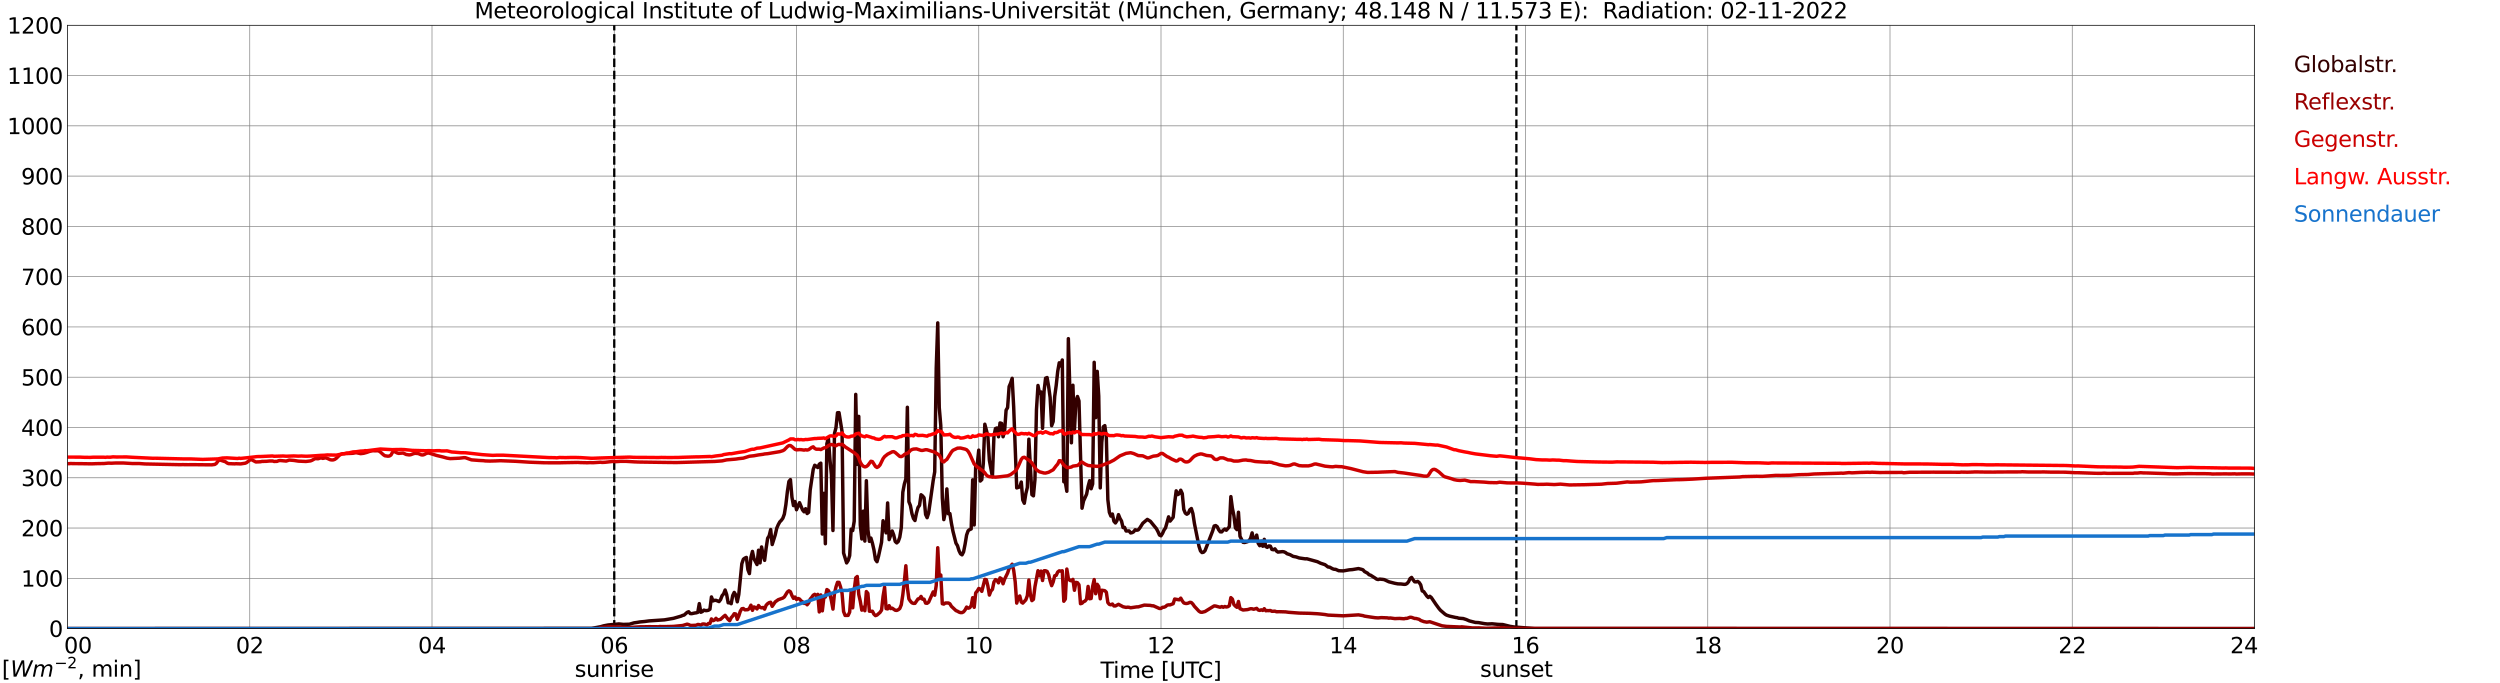 <?xml version="1.0" encoding="utf-8" standalone="no"?>
<!DOCTYPE svg PUBLIC "-//W3C//DTD SVG 1.1//EN"
  "http://www.w3.org/Graphics/SVG/1.1/DTD/svg11.dtd">
<svg xmlns:xlink="http://www.w3.org/1999/xlink" width="1085.4pt" height="296.64pt" viewBox="0 0 1085.4 296.64" xmlns="http://www.w3.org/2000/svg" version="1.1">
 <defs>
  <style type="text/css">*{stroke-linejoin: round; stroke-linecap: butt}</style>
 </defs>
 <g id="figure_1">
  <g id="patch_1">
   <path d="M 0 296.64 
L 1085.4 296.64 
L 1085.4 0 
L 0 0 
z
" style="fill: #ffffff"/>
  </g>
  <g id="axes_1">
   <g id="patch_2">
    <path d="M 29.306 272.909 
L 978.814 272.909 
L 978.814 10.976 
L 29.306 10.976 
z
" style="fill: #ffffff"/>
   </g>
   <g id="patch_3">
    <path d="M 978.814 272.909 
L 978.814 272.909 
L 978.814 10.976 
L 978.814 10.976 
z
" clip-path="url(#p11be3c6a95)" style="fill: #d3d3d3; opacity: 0.25; stroke: #d3d3d3; stroke-linejoin: miter"/>
   </g>
   <g id="matplotlib.axis_1">
    <g id="xtick_1">
     <g id="line2d_1">
      <path d="M 29.306 272.909 
L 29.306 10.976 
" clip-path="url(#p11be3c6a95)" style="fill: none; stroke: #808080; stroke-width: 0.3; stroke-linecap: square"/>
     </g>
     <g id="line2d_2"/>
     <g id="text_1">
      <!--    00 -->
      <g transform="translate(18.733 283.627) scale(0.095 -0.095)">
       <defs>
        <path id="DejaVuSans-20" transform="scale(0.016)"/>
        <path id="DejaVuSans-30" d="M 2034 4250 
Q 1547 4250 1301 3770 
Q 1056 3291 1056 2328 
Q 1056 1369 1301 889 
Q 1547 409 2034 409 
Q 2525 409 2770 889 
Q 3016 1369 3016 2328 
Q 3016 3291 2770 3770 
Q 2525 4250 2034 4250 
z
M 2034 4750 
Q 2819 4750 3233 4129 
Q 3647 3509 3647 2328 
Q 3647 1150 3233 529 
Q 2819 -91 2034 -91 
Q 1250 -91 836 529 
Q 422 1150 422 2328 
Q 422 3509 836 4129 
Q 1250 4750 2034 4750 
z
" transform="scale(0.016)"/>
       </defs>
       <use xlink:href="#DejaVuSans-20"/>
       <use xlink:href="#DejaVuSans-20" transform="translate(31.787 0)"/>
       <use xlink:href="#DejaVuSans-20" transform="translate(63.574 0)"/>
       <use xlink:href="#DejaVuSans-30" transform="translate(95.361 0)"/>
       <use xlink:href="#DejaVuSans-30" transform="translate(158.984 0)"/>
      </g>
     </g>
    </g>
    <g id="xtick_2">
     <g id="line2d_3">
      <path d="M 108.431 272.909 
L 108.431 10.976 
" clip-path="url(#p11be3c6a95)" style="fill: none; stroke: #808080; stroke-width: 0.3; stroke-linecap: square"/>
     </g>
     <g id="line2d_4"/>
     <g id="text_2">
      <!-- 02 -->
      <g transform="translate(102.387 283.627) scale(0.095 -0.095)">
       <defs>
        <path id="DejaVuSans-32" d="M 1228 531 
L 3431 531 
L 3431 0 
L 469 0 
L 469 531 
Q 828 903 1448 1529 
Q 2069 2156 2228 2338 
Q 2531 2678 2651 2914 
Q 2772 3150 2772 3378 
Q 2772 3750 2511 3984 
Q 2250 4219 1831 4219 
Q 1534 4219 1204 4116 
Q 875 4013 500 3803 
L 500 4441 
Q 881 4594 1212 4672 
Q 1544 4750 1819 4750 
Q 2544 4750 2975 4387 
Q 3406 4025 3406 3419 
Q 3406 3131 3298 2873 
Q 3191 2616 2906 2266 
Q 2828 2175 2409 1742 
Q 1991 1309 1228 531 
z
" transform="scale(0.016)"/>
       </defs>
       <use xlink:href="#DejaVuSans-30"/>
       <use xlink:href="#DejaVuSans-32" transform="translate(63.623 0)"/>
      </g>
     </g>
    </g>
    <g id="xtick_3">
     <g id="line2d_5">
      <path d="M 187.557 272.909 
L 187.557 10.976 
" clip-path="url(#p11be3c6a95)" style="fill: none; stroke: #808080; stroke-width: 0.3; stroke-linecap: square"/>
     </g>
     <g id="line2d_6"/>
     <g id="text_3">
      <!-- 04 -->
      <g transform="translate(181.513 283.627) scale(0.095 -0.095)">
       <defs>
        <path id="DejaVuSans-34" d="M 2419 4116 
L 825 1625 
L 2419 1625 
L 2419 4116 
z
M 2253 4666 
L 3047 4666 
L 3047 1625 
L 3713 1625 
L 3713 1100 
L 3047 1100 
L 3047 0 
L 2419 0 
L 2419 1100 
L 313 1100 
L 313 1709 
L 2253 4666 
z
" transform="scale(0.016)"/>
       </defs>
       <use xlink:href="#DejaVuSans-30"/>
       <use xlink:href="#DejaVuSans-34" transform="translate(63.623 0)"/>
      </g>
     </g>
    </g>
    <g id="xtick_4">
     <g id="line2d_7">
      <path d="M 266.683 272.909 
L 266.683 10.976 
" clip-path="url(#p11be3c6a95)" style="fill: none; stroke: #808080; stroke-width: 0.3; stroke-linecap: square"/>
     </g>
     <g id="line2d_8"/>
     <g id="text_4">
      <!-- 06 -->
      <g transform="translate(260.638 283.627) scale(0.095 -0.095)">
       <defs>
        <path id="DejaVuSans-36" d="M 2113 2584 
Q 1688 2584 1439 2293 
Q 1191 2003 1191 1497 
Q 1191 994 1439 701 
Q 1688 409 2113 409 
Q 2538 409 2786 701 
Q 3034 994 3034 1497 
Q 3034 2003 2786 2293 
Q 2538 2584 2113 2584 
z
M 3366 4563 
L 3366 3988 
Q 3128 4100 2886 4159 
Q 2644 4219 2406 4219 
Q 1781 4219 1451 3797 
Q 1122 3375 1075 2522 
Q 1259 2794 1537 2939 
Q 1816 3084 2150 3084 
Q 2853 3084 3261 2657 
Q 3669 2231 3669 1497 
Q 3669 778 3244 343 
Q 2819 -91 2113 -91 
Q 1303 -91 875 529 
Q 447 1150 447 2328 
Q 447 3434 972 4092 
Q 1497 4750 2381 4750 
Q 2619 4750 2861 4703 
Q 3103 4656 3366 4563 
z
" transform="scale(0.016)"/>
       </defs>
       <use xlink:href="#DejaVuSans-30"/>
       <use xlink:href="#DejaVuSans-36" transform="translate(63.623 0)"/>
      </g>
     </g>
    </g>
    <g id="xtick_5">
     <g id="line2d_9">
      <path d="M 345.808 272.909 
L 345.808 10.976 
" clip-path="url(#p11be3c6a95)" style="fill: none; stroke: #808080; stroke-width: 0.3; stroke-linecap: square"/>
     </g>
     <g id="line2d_10"/>
     <g id="text_5">
      <!-- 08 -->
      <g transform="translate(339.764 283.627) scale(0.095 -0.095)">
       <defs>
        <path id="DejaVuSans-38" d="M 2034 2216 
Q 1584 2216 1326 1975 
Q 1069 1734 1069 1313 
Q 1069 891 1326 650 
Q 1584 409 2034 409 
Q 2484 409 2743 651 
Q 3003 894 3003 1313 
Q 3003 1734 2745 1975 
Q 2488 2216 2034 2216 
z
M 1403 2484 
Q 997 2584 770 2862 
Q 544 3141 544 3541 
Q 544 4100 942 4425 
Q 1341 4750 2034 4750 
Q 2731 4750 3128 4425 
Q 3525 4100 3525 3541 
Q 3525 3141 3298 2862 
Q 3072 2584 2669 2484 
Q 3125 2378 3379 2068 
Q 3634 1759 3634 1313 
Q 3634 634 3220 271 
Q 2806 -91 2034 -91 
Q 1263 -91 848 271 
Q 434 634 434 1313 
Q 434 1759 690 2068 
Q 947 2378 1403 2484 
z
M 1172 3481 
Q 1172 3119 1398 2916 
Q 1625 2713 2034 2713 
Q 2441 2713 2670 2916 
Q 2900 3119 2900 3481 
Q 2900 3844 2670 4047 
Q 2441 4250 2034 4250 
Q 1625 4250 1398 4047 
Q 1172 3844 1172 3481 
z
" transform="scale(0.016)"/>
       </defs>
       <use xlink:href="#DejaVuSans-30"/>
       <use xlink:href="#DejaVuSans-38" transform="translate(63.623 0)"/>
      </g>
     </g>
    </g>
    <g id="xtick_6">
     <g id="line2d_11">
      <path d="M 424.934 272.909 
L 424.934 10.976 
" clip-path="url(#p11be3c6a95)" style="fill: none; stroke: #808080; stroke-width: 0.3; stroke-linecap: square"/>
     </g>
     <g id="line2d_12"/>
     <g id="text_6">
      <!-- 10 -->
      <g transform="translate(418.89 283.627) scale(0.095 -0.095)">
       <defs>
        <path id="DejaVuSans-31" d="M 794 531 
L 1825 531 
L 1825 4091 
L 703 3866 
L 703 4441 
L 1819 4666 
L 2450 4666 
L 2450 531 
L 3481 531 
L 3481 0 
L 794 0 
L 794 531 
z
" transform="scale(0.016)"/>
       </defs>
       <use xlink:href="#DejaVuSans-31"/>
       <use xlink:href="#DejaVuSans-30" transform="translate(63.623 0)"/>
      </g>
     </g>
    </g>
    <g id="xtick_7">
     <g id="line2d_13">
      <path d="M 504.06 272.909 
L 504.06 10.976 
" clip-path="url(#p11be3c6a95)" style="fill: none; stroke: #808080; stroke-width: 0.3; stroke-linecap: square"/>
     </g>
     <g id="line2d_14"/>
     <g id="text_7">
      <!-- 12 -->
      <g transform="translate(498.015 283.627) scale(0.095 -0.095)">
       <use xlink:href="#DejaVuSans-31"/>
       <use xlink:href="#DejaVuSans-32" transform="translate(63.623 0)"/>
      </g>
     </g>
    </g>
    <g id="xtick_8">
     <g id="line2d_15">
      <path d="M 583.185 272.909 
L 583.185 10.976 
" clip-path="url(#p11be3c6a95)" style="fill: none; stroke: #808080; stroke-width: 0.3; stroke-linecap: square"/>
     </g>
     <g id="line2d_16"/>
     <g id="text_8">
      <!-- 14 -->
      <g transform="translate(577.141 283.627) scale(0.095 -0.095)">
       <use xlink:href="#DejaVuSans-31"/>
       <use xlink:href="#DejaVuSans-34" transform="translate(63.623 0)"/>
      </g>
     </g>
    </g>
    <g id="xtick_9">
     <g id="line2d_17">
      <path d="M 662.311 272.909 
L 662.311 10.976 
" clip-path="url(#p11be3c6a95)" style="fill: none; stroke: #808080; stroke-width: 0.3; stroke-linecap: square"/>
     </g>
     <g id="line2d_18"/>
     <g id="text_9">
      <!-- 16 -->
      <g transform="translate(656.267 283.627) scale(0.095 -0.095)">
       <use xlink:href="#DejaVuSans-31"/>
       <use xlink:href="#DejaVuSans-36" transform="translate(63.623 0)"/>
      </g>
     </g>
    </g>
    <g id="xtick_10">
     <g id="line2d_19">
      <path d="M 741.437 272.909 
L 741.437 10.976 
" clip-path="url(#p11be3c6a95)" style="fill: none; stroke: #808080; stroke-width: 0.3; stroke-linecap: square"/>
     </g>
     <g id="line2d_20"/>
     <g id="text_10">
      <!-- 18 -->
      <g transform="translate(735.392 283.627) scale(0.095 -0.095)">
       <use xlink:href="#DejaVuSans-31"/>
       <use xlink:href="#DejaVuSans-38" transform="translate(63.623 0)"/>
      </g>
     </g>
    </g>
    <g id="xtick_11">
     <g id="line2d_21">
      <path d="M 820.562 272.909 
L 820.562 10.976 
" clip-path="url(#p11be3c6a95)" style="fill: none; stroke: #808080; stroke-width: 0.3; stroke-linecap: square"/>
     </g>
     <g id="line2d_22"/>
     <g id="text_11">
      <!-- 20 -->
      <g transform="translate(814.518 283.627) scale(0.095 -0.095)">
       <use xlink:href="#DejaVuSans-32"/>
       <use xlink:href="#DejaVuSans-30" transform="translate(63.623 0)"/>
      </g>
     </g>
    </g>
    <g id="xtick_12">
     <g id="line2d_23">
      <path d="M 899.688 272.909 
L 899.688 10.976 
" clip-path="url(#p11be3c6a95)" style="fill: none; stroke: #808080; stroke-width: 0.3; stroke-linecap: square"/>
     </g>
     <g id="line2d_24"/>
     <g id="text_12">
      <!-- 22 -->
      <g transform="translate(893.644 283.627) scale(0.095 -0.095)">
       <use xlink:href="#DejaVuSans-32"/>
       <use xlink:href="#DejaVuSans-32" transform="translate(63.623 0)"/>
      </g>
     </g>
    </g>
    <g id="xtick_13">
     <g id="line2d_25">
      <path d="M 978.814 272.909 
L 978.814 10.976 
" clip-path="url(#p11be3c6a95)" style="fill: none; stroke: #808080; stroke-width: 0.3; stroke-linecap: square"/>
     </g>
     <g id="line2d_26"/>
     <g id="text_13">
      <!-- 24    -->
      <g transform="translate(968.241 283.627) scale(0.095 -0.095)">
       <use xlink:href="#DejaVuSans-32"/>
       <use xlink:href="#DejaVuSans-34" transform="translate(63.623 0)"/>
       <use xlink:href="#DejaVuSans-20" transform="translate(127.246 0)"/>
       <use xlink:href="#DejaVuSans-20" transform="translate(159.033 0)"/>
       <use xlink:href="#DejaVuSans-20" transform="translate(190.82 0)"/>
      </g>
     </g>
    </g>
    <g id="text_14">
     <!-- Time [UTC] -->
     <g transform="translate(477.806 294.322) scale(0.095 -0.095)">
      <defs>
       <path id="DejaVuSans-54" d="M -19 4666 
L 3928 4666 
L 3928 4134 
L 2272 4134 
L 2272 0 
L 1638 0 
L 1638 4134 
L -19 4134 
L -19 4666 
z
" transform="scale(0.016)"/>
       <path id="DejaVuSans-69" d="M 603 3500 
L 1178 3500 
L 1178 0 
L 603 0 
L 603 3500 
z
M 603 4863 
L 1178 4863 
L 1178 4134 
L 603 4134 
L 603 4863 
z
" transform="scale(0.016)"/>
       <path id="DejaVuSans-6d" d="M 3328 2828 
Q 3544 3216 3844 3400 
Q 4144 3584 4550 3584 
Q 5097 3584 5394 3201 
Q 5691 2819 5691 2113 
L 5691 0 
L 5113 0 
L 5113 2094 
Q 5113 2597 4934 2840 
Q 4756 3084 4391 3084 
Q 3944 3084 3684 2787 
Q 3425 2491 3425 1978 
L 3425 0 
L 2847 0 
L 2847 2094 
Q 2847 2600 2669 2842 
Q 2491 3084 2119 3084 
Q 1678 3084 1418 2786 
Q 1159 2488 1159 1978 
L 1159 0 
L 581 0 
L 581 3500 
L 1159 3500 
L 1159 2956 
Q 1356 3278 1631 3431 
Q 1906 3584 2284 3584 
Q 2666 3584 2933 3390 
Q 3200 3197 3328 2828 
z
" transform="scale(0.016)"/>
       <path id="DejaVuSans-65" d="M 3597 1894 
L 3597 1613 
L 953 1613 
Q 991 1019 1311 708 
Q 1631 397 2203 397 
Q 2534 397 2845 478 
Q 3156 559 3463 722 
L 3463 178 
Q 3153 47 2828 -22 
Q 2503 -91 2169 -91 
Q 1331 -91 842 396 
Q 353 884 353 1716 
Q 353 2575 817 3079 
Q 1281 3584 2069 3584 
Q 2775 3584 3186 3129 
Q 3597 2675 3597 1894 
z
M 3022 2063 
Q 3016 2534 2758 2815 
Q 2500 3097 2075 3097 
Q 1594 3097 1305 2825 
Q 1016 2553 972 2059 
L 3022 2063 
z
" transform="scale(0.016)"/>
       <path id="DejaVuSans-5b" d="M 550 4863 
L 1875 4863 
L 1875 4416 
L 1125 4416 
L 1125 -397 
L 1875 -397 
L 1875 -844 
L 550 -844 
L 550 4863 
z
" transform="scale(0.016)"/>
       <path id="DejaVuSans-55" d="M 556 4666 
L 1191 4666 
L 1191 1831 
Q 1191 1081 1462 751 
Q 1734 422 2344 422 
Q 2950 422 3222 751 
Q 3494 1081 3494 1831 
L 3494 4666 
L 4128 4666 
L 4128 1753 
Q 4128 841 3676 375 
Q 3225 -91 2344 -91 
Q 1459 -91 1007 375 
Q 556 841 556 1753 
L 556 4666 
z
" transform="scale(0.016)"/>
       <path id="DejaVuSans-43" d="M 4122 4306 
L 4122 3641 
Q 3803 3938 3442 4084 
Q 3081 4231 2675 4231 
Q 1875 4231 1450 3742 
Q 1025 3253 1025 2328 
Q 1025 1406 1450 917 
Q 1875 428 2675 428 
Q 3081 428 3442 575 
Q 3803 722 4122 1019 
L 4122 359 
Q 3791 134 3420 21 
Q 3050 -91 2638 -91 
Q 1578 -91 968 557 
Q 359 1206 359 2328 
Q 359 3453 968 4101 
Q 1578 4750 2638 4750 
Q 3056 4750 3426 4639 
Q 3797 4528 4122 4306 
z
" transform="scale(0.016)"/>
       <path id="DejaVuSans-5d" d="M 1947 4863 
L 1947 -844 
L 622 -844 
L 622 -397 
L 1369 -397 
L 1369 4416 
L 622 4416 
L 622 4863 
L 1947 4863 
z
" transform="scale(0.016)"/>
      </defs>
      <use xlink:href="#DejaVuSans-54"/>
      <use xlink:href="#DejaVuSans-69" transform="translate(57.959 0)"/>
      <use xlink:href="#DejaVuSans-6d" transform="translate(85.742 0)"/>
      <use xlink:href="#DejaVuSans-65" transform="translate(183.154 0)"/>
      <use xlink:href="#DejaVuSans-20" transform="translate(244.678 0)"/>
      <use xlink:href="#DejaVuSans-5b" transform="translate(276.465 0)"/>
      <use xlink:href="#DejaVuSans-55" transform="translate(315.479 0)"/>
      <use xlink:href="#DejaVuSans-54" transform="translate(388.672 0)"/>
      <use xlink:href="#DejaVuSans-43" transform="translate(443.881 0)"/>
      <use xlink:href="#DejaVuSans-5d" transform="translate(513.705 0)"/>
     </g>
    </g>
   </g>
   <g id="matplotlib.axis_2">
    <g id="ytick_1">
     <g id="line2d_27">
      <path d="M 29.306 272.909 
L 978.814 272.909 
" clip-path="url(#p11be3c6a95)" style="fill: none; stroke: #808080; stroke-width: 0.3; stroke-linecap: square"/>
     </g>
     <g id="line2d_28"/>
     <g id="text_15">
      <!-- 0 -->
      <g transform="translate(21.261 276.518) scale(0.095 -0.095)">
       <use xlink:href="#DejaVuSans-30"/>
      </g>
     </g>
    </g>
    <g id="ytick_2">
     <g id="line2d_29">
      <path d="M 29.306 251.081 
L 978.814 251.081 
" clip-path="url(#p11be3c6a95)" style="fill: none; stroke: #808080; stroke-width: 0.3; stroke-linecap: square"/>
     </g>
     <g id="line2d_30"/>
     <g id="text_16">
      <!-- 100 -->
      <g transform="translate(9.173 254.69) scale(0.095 -0.095)">
       <use xlink:href="#DejaVuSans-31"/>
       <use xlink:href="#DejaVuSans-30" transform="translate(63.623 0)"/>
       <use xlink:href="#DejaVuSans-30" transform="translate(127.246 0)"/>
      </g>
     </g>
    </g>
    <g id="ytick_3">
     <g id="line2d_31">
      <path d="M 29.306 229.253 
L 978.814 229.253 
" clip-path="url(#p11be3c6a95)" style="fill: none; stroke: #808080; stroke-width: 0.3; stroke-linecap: square"/>
     </g>
     <g id="line2d_32"/>
     <g id="text_17">
      <!-- 200 -->
      <g transform="translate(9.173 232.863) scale(0.095 -0.095)">
       <use xlink:href="#DejaVuSans-32"/>
       <use xlink:href="#DejaVuSans-30" transform="translate(63.623 0)"/>
       <use xlink:href="#DejaVuSans-30" transform="translate(127.246 0)"/>
      </g>
     </g>
    </g>
    <g id="ytick_4">
     <g id="line2d_33">
      <path d="M 29.306 207.426 
L 978.814 207.426 
" clip-path="url(#p11be3c6a95)" style="fill: none; stroke: #808080; stroke-width: 0.3; stroke-linecap: square"/>
     </g>
     <g id="line2d_34"/>
     <g id="text_18">
      <!-- 300 -->
      <g transform="translate(9.173 211.035) scale(0.095 -0.095)">
       <defs>
        <path id="DejaVuSans-33" d="M 2597 2516 
Q 3050 2419 3304 2112 
Q 3559 1806 3559 1356 
Q 3559 666 3084 287 
Q 2609 -91 1734 -91 
Q 1441 -91 1130 -33 
Q 819 25 488 141 
L 488 750 
Q 750 597 1062 519 
Q 1375 441 1716 441 
Q 2309 441 2620 675 
Q 2931 909 2931 1356 
Q 2931 1769 2642 2001 
Q 2353 2234 1838 2234 
L 1294 2234 
L 1294 2753 
L 1863 2753 
Q 2328 2753 2575 2939 
Q 2822 3125 2822 3475 
Q 2822 3834 2567 4026 
Q 2313 4219 1838 4219 
Q 1578 4219 1281 4162 
Q 984 4106 628 3988 
L 628 4550 
Q 988 4650 1302 4700 
Q 1616 4750 1894 4750 
Q 2613 4750 3031 4423 
Q 3450 4097 3450 3541 
Q 3450 3153 3228 2886 
Q 3006 2619 2597 2516 
z
" transform="scale(0.016)"/>
       </defs>
       <use xlink:href="#DejaVuSans-33"/>
       <use xlink:href="#DejaVuSans-30" transform="translate(63.623 0)"/>
       <use xlink:href="#DejaVuSans-30" transform="translate(127.246 0)"/>
      </g>
     </g>
    </g>
    <g id="ytick_5">
     <g id="line2d_35">
      <path d="M 29.306 185.598 
L 978.814 185.598 
" clip-path="url(#p11be3c6a95)" style="fill: none; stroke: #808080; stroke-width: 0.3; stroke-linecap: square"/>
     </g>
     <g id="line2d_36"/>
     <g id="text_19">
      <!-- 400 -->
      <g transform="translate(9.173 189.207) scale(0.095 -0.095)">
       <use xlink:href="#DejaVuSans-34"/>
       <use xlink:href="#DejaVuSans-30" transform="translate(63.623 0)"/>
       <use xlink:href="#DejaVuSans-30" transform="translate(127.246 0)"/>
      </g>
     </g>
    </g>
    <g id="ytick_6">
     <g id="line2d_37">
      <path d="M 29.306 163.77 
L 978.814 163.77 
" clip-path="url(#p11be3c6a95)" style="fill: none; stroke: #808080; stroke-width: 0.3; stroke-linecap: square"/>
     </g>
     <g id="line2d_38"/>
     <g id="text_20">
      <!-- 500 -->
      <g transform="translate(9.173 167.379) scale(0.095 -0.095)">
       <defs>
        <path id="DejaVuSans-35" d="M 691 4666 
L 3169 4666 
L 3169 4134 
L 1269 4134 
L 1269 2991 
Q 1406 3038 1543 3061 
Q 1681 3084 1819 3084 
Q 2600 3084 3056 2656 
Q 3513 2228 3513 1497 
Q 3513 744 3044 326 
Q 2575 -91 1722 -91 
Q 1428 -91 1123 -41 
Q 819 9 494 109 
L 494 744 
Q 775 591 1075 516 
Q 1375 441 1709 441 
Q 2250 441 2565 725 
Q 2881 1009 2881 1497 
Q 2881 1984 2565 2268 
Q 2250 2553 1709 2553 
Q 1456 2553 1204 2497 
Q 953 2441 691 2322 
L 691 4666 
z
" transform="scale(0.016)"/>
       </defs>
       <use xlink:href="#DejaVuSans-35"/>
       <use xlink:href="#DejaVuSans-30" transform="translate(63.623 0)"/>
       <use xlink:href="#DejaVuSans-30" transform="translate(127.246 0)"/>
      </g>
     </g>
    </g>
    <g id="ytick_7">
     <g id="line2d_39">
      <path d="M 29.306 141.942 
L 978.814 141.942 
" clip-path="url(#p11be3c6a95)" style="fill: none; stroke: #808080; stroke-width: 0.3; stroke-linecap: square"/>
     </g>
     <g id="line2d_40"/>
     <g id="text_21">
      <!-- 600 -->
      <g transform="translate(9.173 145.551) scale(0.095 -0.095)">
       <use xlink:href="#DejaVuSans-36"/>
       <use xlink:href="#DejaVuSans-30" transform="translate(63.623 0)"/>
       <use xlink:href="#DejaVuSans-30" transform="translate(127.246 0)"/>
      </g>
     </g>
    </g>
    <g id="ytick_8">
     <g id="line2d_41">
      <path d="M 29.306 120.114 
L 978.814 120.114 
" clip-path="url(#p11be3c6a95)" style="fill: none; stroke: #808080; stroke-width: 0.3; stroke-linecap: square"/>
     </g>
     <g id="line2d_42"/>
     <g id="text_22">
      <!-- 700 -->
      <g transform="translate(9.173 123.724) scale(0.095 -0.095)">
       <defs>
        <path id="DejaVuSans-37" d="M 525 4666 
L 3525 4666 
L 3525 4397 
L 1831 0 
L 1172 0 
L 2766 4134 
L 525 4134 
L 525 4666 
z
" transform="scale(0.016)"/>
       </defs>
       <use xlink:href="#DejaVuSans-37"/>
       <use xlink:href="#DejaVuSans-30" transform="translate(63.623 0)"/>
       <use xlink:href="#DejaVuSans-30" transform="translate(127.246 0)"/>
      </g>
     </g>
    </g>
    <g id="ytick_9">
     <g id="line2d_43">
      <path d="M 29.306 98.287 
L 978.814 98.287 
" clip-path="url(#p11be3c6a95)" style="fill: none; stroke: #808080; stroke-width: 0.3; stroke-linecap: square"/>
     </g>
     <g id="line2d_44"/>
     <g id="text_23">
      <!-- 800 -->
      <g transform="translate(9.173 101.896) scale(0.095 -0.095)">
       <use xlink:href="#DejaVuSans-38"/>
       <use xlink:href="#DejaVuSans-30" transform="translate(63.623 0)"/>
       <use xlink:href="#DejaVuSans-30" transform="translate(127.246 0)"/>
      </g>
     </g>
    </g>
    <g id="ytick_10">
     <g id="line2d_45">
      <path d="M 29.306 76.459 
L 978.814 76.459 
" clip-path="url(#p11be3c6a95)" style="fill: none; stroke: #808080; stroke-width: 0.3; stroke-linecap: square"/>
     </g>
     <g id="line2d_46"/>
     <g id="text_24">
      <!-- 900 -->
      <g transform="translate(9.173 80.068) scale(0.095 -0.095)">
       <defs>
        <path id="DejaVuSans-39" d="M 703 97 
L 703 672 
Q 941 559 1184 500 
Q 1428 441 1663 441 
Q 2288 441 2617 861 
Q 2947 1281 2994 2138 
Q 2813 1869 2534 1725 
Q 2256 1581 1919 1581 
Q 1219 1581 811 2004 
Q 403 2428 403 3163 
Q 403 3881 828 4315 
Q 1253 4750 1959 4750 
Q 2769 4750 3195 4129 
Q 3622 3509 3622 2328 
Q 3622 1225 3098 567 
Q 2575 -91 1691 -91 
Q 1453 -91 1209 -44 
Q 966 3 703 97 
z
M 1959 2075 
Q 2384 2075 2632 2365 
Q 2881 2656 2881 3163 
Q 2881 3666 2632 3958 
Q 2384 4250 1959 4250 
Q 1534 4250 1286 3958 
Q 1038 3666 1038 3163 
Q 1038 2656 1286 2365 
Q 1534 2075 1959 2075 
z
" transform="scale(0.016)"/>
       </defs>
       <use xlink:href="#DejaVuSans-39"/>
       <use xlink:href="#DejaVuSans-30" transform="translate(63.623 0)"/>
       <use xlink:href="#DejaVuSans-30" transform="translate(127.246 0)"/>
      </g>
     </g>
    </g>
    <g id="ytick_11">
     <g id="line2d_47">
      <path d="M 29.306 54.631 
L 978.814 54.631 
" clip-path="url(#p11be3c6a95)" style="fill: none; stroke: #808080; stroke-width: 0.3; stroke-linecap: square"/>
     </g>
     <g id="line2d_48"/>
     <g id="text_25">
      <!-- 1000 -->
      <g transform="translate(3.128 58.24) scale(0.095 -0.095)">
       <use xlink:href="#DejaVuSans-31"/>
       <use xlink:href="#DejaVuSans-30" transform="translate(63.623 0)"/>
       <use xlink:href="#DejaVuSans-30" transform="translate(127.246 0)"/>
       <use xlink:href="#DejaVuSans-30" transform="translate(190.869 0)"/>
      </g>
     </g>
    </g>
    <g id="ytick_12">
     <g id="line2d_49">
      <path d="M 29.306 32.803 
L 978.814 32.803 
" clip-path="url(#p11be3c6a95)" style="fill: none; stroke: #808080; stroke-width: 0.3; stroke-linecap: square"/>
     </g>
     <g id="line2d_50"/>
     <g id="text_26">
      <!-- 1100 -->
      <g transform="translate(3.128 36.413) scale(0.095 -0.095)">
       <use xlink:href="#DejaVuSans-31"/>
       <use xlink:href="#DejaVuSans-31" transform="translate(63.623 0)"/>
       <use xlink:href="#DejaVuSans-30" transform="translate(127.246 0)"/>
       <use xlink:href="#DejaVuSans-30" transform="translate(190.869 0)"/>
      </g>
     </g>
    </g>
    <g id="ytick_13">
     <g id="line2d_51">
      <path d="M 29.306 10.976 
L 978.814 10.976 
" clip-path="url(#p11be3c6a95)" style="fill: none; stroke: #808080; stroke-width: 0.3; stroke-linecap: square"/>
     </g>
     <g id="line2d_52"/>
     <g id="text_27">
      <!-- 1200 -->
      <g transform="translate(3.128 14.585) scale(0.095 -0.095)">
       <use xlink:href="#DejaVuSans-31"/>
       <use xlink:href="#DejaVuSans-32" transform="translate(63.623 0)"/>
       <use xlink:href="#DejaVuSans-30" transform="translate(127.246 0)"/>
       <use xlink:href="#DejaVuSans-30" transform="translate(190.869 0)"/>
      </g>
     </g>
    </g>
   </g>
   <g id="line2d_53">
    <path d="M 266.683 272.909 
L 266.683 10.976 
" clip-path="url(#p11be3c6a95)" style="fill: none; stroke-dasharray: 3.7,1.6; stroke-dashoffset: 0; stroke: #000000"/>
   </g>
   <g id="line2d_54">
    <path d="M 658.355 272.909 
L 658.355 10.976 
" clip-path="url(#p11be3c6a95)" style="fill: none; stroke-dasharray: 3.7,1.6; stroke-dashoffset: 0; stroke: #000000"/>
   </g>
   <g id="line2d_55">
    <path d="M 29.306 272.909 
L 256.792 272.83 
L 260.748 272.101 
L 262.067 271.715 
L 264.045 271.331 
L 267.342 271.027 
L 268.661 270.885 
L 270.639 271.088 
L 273.277 271.005 
L 275.255 270.418 
L 276.573 270.237 
L 277.892 270.012 
L 279.87 269.831 
L 281.849 269.567 
L 288.442 269.122 
L 292.399 268.454 
L 295.696 267.5 
L 296.355 267.196 
L 297.014 267.035 
L 298.333 265.858 
L 298.992 265.594 
L 299.652 266.384 
L 300.311 266.426 
L 301.63 266.142 
L 302.289 266.061 
L 302.949 265.858 
L 303.608 262.069 
L 304.267 265.817 
L 304.927 265.533 
L 305.586 264.885 
L 306.246 265.088 
L 306.905 265.088 
L 307.564 264.946 
L 308.224 264.501 
L 308.883 259.17 
L 309.543 260.893 
L 310.202 260.65 
L 310.861 260.629 
L 312.18 261.176 
L 312.839 260.325 
L 313.499 258.623 
L 314.158 257.852 
L 314.818 256.149 
L 315.477 258.096 
L 316.136 261.705 
L 316.796 261.683 
L 317.455 262.108 
L 318.114 258.561 
L 318.774 257.204 
L 319.433 258.278 
L 320.093 261.279 
L 320.752 258.116 
L 322.071 244.76 
L 322.73 242.795 
L 323.39 242.308 
L 324.049 242.005 
L 324.708 247.333 
L 325.368 249.036 
L 326.027 241.983 
L 326.686 239.41 
L 327.346 242.592 
L 328.665 245.105 
L 329.324 238.884 
L 329.983 244.376 
L 330.643 237.465 
L 331.302 240.909 
L 331.961 243.28 
L 332.621 238.032 
L 333.28 233.695 
L 333.94 232.641 
L 334.599 229.904 
L 335.258 236.411 
L 336.577 232.215 
L 337.236 229.317 
L 337.896 227.776 
L 338.555 226.582 
L 339.215 225.911 
L 339.874 225.021 
L 340.533 223.238 
L 341.193 219.101 
L 341.852 213.406 
L 342.512 209.03 
L 343.171 208.24 
L 343.83 215.879 
L 344.49 219.507 
L 345.149 217.744 
L 345.808 221.31 
L 347.127 218.25 
L 348.446 221.413 
L 349.105 222.203 
L 349.765 220.865 
L 350.424 222.954 
L 351.083 222.406 
L 351.743 212.819 
L 353.062 203.82 
L 353.721 201.997 
L 354.38 202.403 
L 355.04 202.99 
L 355.699 201.53 
L 356.359 201.085 
L 357.018 231.851 
L 357.677 214.196 
L 358.337 236.066 
L 358.996 192.613 
L 359.655 190.221 
L 360.315 199.382 
L 360.974 206.173 
L 361.634 230.329 
L 362.293 188.235 
L 362.952 185.681 
L 363.612 179.196 
L 364.271 179.156 
L 365.59 187.405 
L 366.249 240.099 
L 367.568 244.395 
L 368.227 243.363 
L 368.887 241.235 
L 369.546 229.742 
L 370.206 230.351 
L 370.865 226.298 
L 371.524 171.231 
L 372.184 201.611 
L 372.843 180.776 
L 373.502 227.959 
L 374.162 233.999 
L 374.821 221.919 
L 375.481 234.911 
L 376.14 208.705 
L 376.799 229.864 
L 377.459 235.031 
L 378.118 233.612 
L 378.777 235.863 
L 379.437 238.761 
L 380.096 242.937 
L 380.756 243.869 
L 381.415 241.518 
L 382.734 235.417 
L 383.393 226.073 
L 384.712 231.344 
L 385.371 218.352 
L 386.031 234.282 
L 387.349 230.532 
L 388.009 232.235 
L 388.668 235.092 
L 389.328 235.701 
L 389.987 235.092 
L 390.646 233.228 
L 391.306 229.094 
L 391.965 213.712 
L 392.624 210.204 
L 393.284 207.934 
L 393.943 176.825 
L 394.603 217.805 
L 395.262 219.488 
L 395.921 222.973 
L 396.581 225.102 
L 397.24 225.992 
L 397.899 222.709 
L 398.559 220.339 
L 399.218 219.407 
L 399.878 214.805 
L 400.537 215.312 
L 401.196 216.144 
L 401.856 223.358 
L 402.515 224.757 
L 403.175 222.709 
L 405.153 208.644 
L 405.812 204.874 
L 406.471 159.861 
L 407.131 140.181 
L 407.79 176.967 
L 408.45 184.749 
L 409.109 216.163 
L 409.768 225.588 
L 410.428 222.445 
L 411.087 212.271 
L 411.746 223.054 
L 412.406 222.973 
L 413.065 227.169 
L 413.725 230.613 
L 415.043 235.823 
L 415.703 236.917 
L 416.362 239.085 
L 417.022 240.444 
L 417.681 240.89 
L 418.34 239.613 
L 419 236.288 
L 419.659 232.296 
L 420.318 230.432 
L 420.978 229.926 
L 421.637 229.661 
L 422.297 208.32 
L 422.956 227.917 
L 423.615 202.178 
L 424.275 201.794 
L 424.934 195.429 
L 425.593 208.847 
L 426.253 208.218 
L 426.912 201.268 
L 427.572 184.181 
L 428.89 189.269 
L 429.55 199.888 
L 430.869 207.002 
L 431.528 189.391 
L 432.187 186.067 
L 432.847 185.803 
L 433.506 189.634 
L 434.165 183.635 
L 434.825 183.797 
L 435.484 189.614 
L 436.144 187.383 
L 436.803 178.08 
L 437.462 176.967 
L 438.122 167.826 
L 438.781 166.287 
L 439.44 164.259 
L 440.1 176.744 
L 441.419 211.826 
L 442.737 211.4 
L 443.397 209.292 
L 444.056 217.115 
L 444.716 218.494 
L 445.375 214.319 
L 446.034 211.645 
L 446.694 190.688 
L 448.012 214.764 
L 448.672 215.273 
L 449.331 208.259 
L 449.991 177.858 
L 450.65 167.361 
L 451.309 170.785 
L 451.969 170.176 
L 452.628 185.964 
L 453.287 169.853 
L 453.947 164.198 
L 454.606 163.914 
L 455.266 167.764 
L 455.925 172.569 
L 456.584 184.81 
L 457.244 183.007 
L 457.903 172.123 
L 458.563 167.319 
L 459.222 161.199 
L 459.881 157.51 
L 460.541 158.889 
L 461.2 156.294 
L 461.859 209.15 
L 462.519 209.353 
L 463.178 213.286 
L 463.838 147.032 
L 465.156 192.249 
L 465.816 167.258 
L 466.475 186.635 
L 467.134 174.11 
L 467.794 172.143 
L 468.453 174.088 
L 469.772 220.642 
L 470.431 217.501 
L 471.75 214.583 
L 472.409 211.219 
L 473.069 208.705 
L 473.728 212.191 
L 474.388 210.104 
L 475.047 157.307 
L 475.706 181.344 
L 476.366 161.24 
L 477.025 171.94 
L 477.685 211.826 
L 478.344 192.126 
L 479.003 185.297 
L 479.663 184.79 
L 480.322 189.614 
L 480.981 216.914 
L 481.641 222.445 
L 482.3 224.067 
L 482.96 223.176 
L 483.619 226.298 
L 484.278 227.046 
L 484.938 226.034 
L 485.597 223.438 
L 486.256 225.06 
L 486.916 226.215 
L 487.575 229.033 
L 488.235 228.972 
L 488.894 230.532 
L 490.213 230.513 
L 490.872 231.384 
L 491.532 231.242 
L 492.191 230.877 
L 492.85 230.006 
L 493.51 230.209 
L 494.169 230.067 
L 494.828 229.275 
L 496.147 227.188 
L 497.466 226.053 
L 498.125 225.505 
L 499.444 226.317 
L 502.082 229.559 
L 502.741 230.797 
L 503.4 232.296 
L 504.06 232.621 
L 504.719 231.587 
L 505.379 230.107 
L 506.038 229.175 
L 507.357 224.392 
L 508.016 226.237 
L 509.335 224.595 
L 509.994 218.23 
L 510.654 213.103 
L 511.313 214.744 
L 511.972 214.36 
L 512.632 212.839 
L 513.291 214.299 
L 513.95 221.19 
L 514.61 222.77 
L 515.269 223.257 
L 515.929 222.851 
L 516.588 221.31 
L 517.247 220.784 
L 517.907 222.973 
L 518.566 227.269 
L 520.544 237.14 
L 521.204 239.187 
L 521.863 239.896 
L 522.522 239.755 
L 523.182 239.045 
L 526.479 230.532 
L 527.138 228.385 
L 527.797 228.182 
L 528.457 228.649 
L 529.116 230.026 
L 529.776 230.897 
L 530.435 230.919 
L 531.094 230.168 
L 531.754 229.681 
L 532.413 230.209 
L 533.732 228.71 
L 534.391 215.615 
L 535.051 220.601 
L 535.71 223.886 
L 536.369 229.194 
L 537.029 229.945 
L 537.688 222.406 
L 538.348 232.822 
L 539.666 235.437 
L 540.326 235.54 
L 541.644 235.173 
L 542.304 234.747 
L 542.963 233.695 
L 543.623 231.364 
L 544.282 234.586 
L 544.941 234.464 
L 545.601 232.316 
L 546.26 235.882 
L 546.919 236.917 
L 547.579 234.972 
L 548.238 237.159 
L 548.898 234.16 
L 549.557 237.301 
L 550.216 237.646 
L 550.876 237.017 
L 551.535 237.12 
L 552.195 238.539 
L 552.854 238.681 
L 553.513 238.294 
L 554.173 239.226 
L 554.832 239.693 
L 556.81 239.49 
L 557.47 239.593 
L 558.129 239.896 
L 558.788 240.403 
L 560.107 240.829 
L 561.426 241.558 
L 562.745 241.802 
L 564.063 242.247 
L 566.701 242.632 
L 567.36 242.592 
L 571.976 243.869 
L 573.295 244.517 
L 575.273 245.166 
L 576.592 246.179 
L 577.251 246.22 
L 578.57 246.949 
L 579.229 247.152 
L 579.889 247.191 
L 581.207 247.781 
L 583.185 247.861 
L 585.823 247.394 
L 587.142 247.294 
L 589.779 246.849 
L 591.098 247.172 
L 591.757 247.394 
L 592.417 248.145 
L 593.736 248.855 
L 594.395 249.523 
L 595.054 249.726 
L 597.032 250.983 
L 597.692 251.448 
L 598.351 251.611 
L 599.011 251.428 
L 600.329 251.55 
L 600.989 251.651 
L 602.967 252.583 
L 605.604 253.253 
L 606.923 253.495 
L 608.242 253.537 
L 609.561 253.698 
L 610.22 253.679 
L 610.879 253.334 
L 611.539 252.583 
L 612.198 251.186 
L 612.858 250.699 
L 613.517 251.753 
L 614.176 252.583 
L 614.836 252.644 
L 615.495 252.421 
L 616.154 252.908 
L 616.814 253.921 
L 617.473 256.555 
L 618.133 256.839 
L 619.451 258.764 
L 620.111 259.413 
L 620.77 258.887 
L 621.429 259.435 
L 623.408 262.373 
L 624.726 264.176 
L 625.386 264.946 
L 627.364 266.649 
L 628.023 267.055 
L 629.342 267.5 
L 631.98 268.087 
L 632.639 268.17 
L 633.298 268.393 
L 635.276 268.554 
L 636.595 268.98 
L 637.914 269.567 
L 640.552 270.237 
L 641.87 270.296 
L 644.508 270.763 
L 645.827 270.905 
L 647.805 270.824 
L 650.442 271.088 
L 652.42 271.147 
L 655.717 271.959 
L 657.695 272.243 
L 659.674 272.385 
L 666.267 272.909 
L 978.154 272.909 
L 978.154 272.909 
" clip-path="url(#p11be3c6a95)" style="fill: none; stroke: #330000; stroke-width: 1.5; stroke-linecap: square"/>
   </g>
   <g id="line2d_56">
    <path d="M 29.306 272.909 
L 260.089 272.909 
L 260.748 272.402 
L 262.067 272.341 
L 262.726 272.219 
L 263.386 272.219 
L 264.045 272.077 
L 267.342 272.18 
L 268.661 272.138 
L 269.98 272.341 
L 271.298 272.361 
L 272.617 272.503 
L 274.595 272.341 
L 277.892 272.138 
L 279.87 272.119 
L 281.849 272.077 
L 285.805 272.119 
L 286.464 272.016 
L 288.442 272.058 
L 292.399 271.957 
L 296.355 271.571 
L 298.333 270.984 
L 298.992 271.165 
L 299.652 271.49 
L 300.311 271.551 
L 302.289 271.449 
L 302.949 271.106 
L 303.608 271.187 
L 304.267 271.449 
L 304.927 270.942 
L 305.586 270.903 
L 306.246 271.045 
L 306.905 271.368 
L 307.564 270.7 
L 308.224 270.719 
L 308.883 268.714 
L 309.543 269.462 
L 310.202 269.22 
L 310.861 268.449 
L 311.521 269.2 
L 312.839 268.895 
L 314.158 267.679 
L 314.818 267.153 
L 316.136 268.917 
L 316.796 269.484 
L 317.455 268.185 
L 318.114 267.456 
L 318.774 266.443 
L 319.433 266.566 
L 320.093 268.895 
L 320.752 267.395 
L 321.411 265.369 
L 322.071 264.296 
L 322.73 264.193 
L 323.39 264.76 
L 324.708 264.699 
L 325.368 264.112 
L 326.027 262.755 
L 326.686 264.983 
L 327.346 263.505 
L 328.005 263.767 
L 328.665 264.376 
L 329.324 262.896 
L 329.983 263.687 
L 330.643 263.909 
L 331.302 263.728 
L 331.961 264.457 
L 332.621 262.774 
L 333.28 262.087 
L 333.94 261.639 
L 334.599 261.478 
L 335.258 263.241 
L 336.577 261.296 
L 337.896 260.362 
L 339.874 259.653 
L 340.533 259.168 
L 341.852 257.018 
L 342.512 256.512 
L 343.171 256.898 
L 343.83 258.559 
L 344.49 259.775 
L 345.149 259.208 
L 345.808 260.262 
L 346.468 259.836 
L 347.127 260.078 
L 347.787 260.849 
L 348.446 261.296 
L 349.105 261.984 
L 349.765 261.842 
L 350.424 262.573 
L 351.083 261.742 
L 351.743 260.14 
L 352.402 259.369 
L 353.062 258.417 
L 353.721 258.033 
L 354.38 258.62 
L 355.04 258.053 
L 355.699 265.673 
L 356.359 258.295 
L 357.018 265.208 
L 357.677 259.511 
L 358.337 259.208 
L 358.996 255.966 
L 359.655 256.392 
L 360.315 257.869 
L 360.974 260.871 
L 361.634 264.437 
L 362.293 257.627 
L 362.952 254.831 
L 363.612 252.823 
L 364.271 252.845 
L 364.93 254.831 
L 365.59 257.647 
L 366.249 265.511 
L 366.909 267.194 
L 368.227 267.172 
L 368.887 265.754 
L 369.546 256.796 
L 370.206 263.89 
L 370.865 256.108 
L 371.524 250.878 
L 372.184 250.291 
L 372.843 258.094 
L 373.502 261.052 
L 374.162 264.902 
L 374.821 263.647 
L 375.481 265.147 
L 376.14 256.837 
L 376.799 257.608 
L 377.459 265.369 
L 378.777 265.389 
L 379.437 266.666 
L 380.096 267.275 
L 380.756 267.031 
L 382.074 265.876 
L 382.734 264.902 
L 383.393 258.904 
L 384.053 254.951 
L 384.712 264.234 
L 385.371 264.357 
L 386.031 262.958 
L 386.69 264.215 
L 387.349 264.051 
L 388.668 264.944 
L 389.328 265.025 
L 389.987 264.721 
L 390.646 264.193 
L 391.306 262.573 
L 391.965 258.214 
L 392.624 252.48 
L 393.284 245.628 
L 393.943 255.115 
L 394.603 260.02 
L 395.262 261.013 
L 395.921 261.722 
L 396.581 261.964 
L 397.24 261.945 
L 398.559 260.039 
L 399.218 259.878 
L 399.878 258.946 
L 400.537 260.14 
L 401.196 260.14 
L 401.856 261.842 
L 402.515 261.923 
L 403.175 261.438 
L 405.153 256.979 
L 405.812 258.417 
L 406.471 254.202 
L 407.131 237.805 
L 407.79 250.614 
L 408.45 249.643 
L 409.109 262.106 
L 409.768 262.268 
L 410.428 261.803 
L 411.746 261.781 
L 412.406 262.148 
L 413.065 263.241 
L 415.043 265.105 
L 415.703 265.369 
L 416.362 265.754 
L 417.022 265.976 
L 417.681 265.976 
L 418.34 265.634 
L 419 264.802 
L 419.659 263.564 
L 420.318 264.051 
L 420.978 263.87 
L 421.637 262.977 
L 422.297 259.491 
L 422.956 263.667 
L 423.615 257.424 
L 424.275 256.614 
L 424.934 255.499 
L 425.593 255.763 
L 426.253 256.734 
L 427.572 251.546 
L 428.231 251.688 
L 428.89 254.405 
L 429.55 258.356 
L 430.209 256.593 
L 430.869 255.883 
L 431.528 252.722 
L 432.187 251.649 
L 432.847 251.993 
L 433.506 253.048 
L 434.165 250.878 
L 434.825 251.284 
L 435.484 253.452 
L 436.144 251.465 
L 437.462 248.791 
L 438.122 246.783 
L 438.781 245.973 
L 439.44 244.961 
L 440.1 247.595 
L 440.759 252.622 
L 441.419 261.842 
L 442.078 259.552 
L 442.737 258.743 
L 443.397 261.355 
L 444.056 261.842 
L 445.375 260.423 
L 446.034 258.601 
L 446.694 251.83 
L 447.353 258.153 
L 448.012 260.768 
L 448.672 260.22 
L 449.331 254.75 
L 450.65 247.776 
L 451.309 250.007 
L 451.969 247.96 
L 452.628 252.033 
L 453.287 247.798 
L 453.947 247.798 
L 454.606 248.082 
L 455.266 249.459 
L 455.925 252.196 
L 456.584 254.264 
L 457.244 252.681 
L 457.903 249.987 
L 458.563 249.784 
L 459.222 248.344 
L 459.881 247.837 
L 460.541 247.96 
L 461.2 247.818 
L 461.859 261.032 
L 462.519 260.1 
L 463.178 247.067 
L 463.838 251.223 
L 464.497 251.993 
L 465.156 252.155 
L 465.816 251.546 
L 466.475 256.269 
L 467.134 252.845 
L 467.794 252.987 
L 468.453 253.899 
L 469.113 262.106 
L 469.772 261.903 
L 470.431 261.235 
L 471.091 260.952 
L 471.75 260.1 
L 472.409 254.608 
L 473.069 259.958 
L 473.728 259.836 
L 474.388 254.587 
L 475.047 251.629 
L 475.706 257.769 
L 476.366 253.696 
L 477.025 254.689 
L 477.685 259.978 
L 478.344 256.25 
L 479.663 256.451 
L 480.322 257.101 
L 480.981 261.619 
L 481.641 262.41 
L 482.3 262.573 
L 482.96 262.248 
L 483.619 263.08 
L 484.278 263.08 
L 485.597 262.37 
L 486.916 263.058 
L 487.575 263.425 
L 488.894 263.706 
L 489.553 263.606 
L 490.213 263.667 
L 490.872 263.87 
L 493.51 263.484 
L 494.169 263.484 
L 496.807 262.715 
L 499.444 262.835 
L 500.103 262.999 
L 500.763 263.019 
L 503.4 264.193 
L 504.06 264.154 
L 504.719 263.667 
L 505.379 263.625 
L 506.038 263.342 
L 506.697 262.755 
L 507.357 262.593 
L 508.016 262.613 
L 509.335 262.106 
L 509.994 260.078 
L 511.972 260.423 
L 512.632 259.694 
L 513.291 260.849 
L 513.95 261.761 
L 514.61 261.984 
L 515.269 262.006 
L 515.929 261.842 
L 516.588 261.497 
L 517.247 261.6 
L 517.907 262.29 
L 518.566 263.241 
L 520.544 265.369 
L 521.204 265.775 
L 521.863 265.834 
L 523.182 265.492 
L 527.138 263.058 
L 527.797 263.119 
L 529.116 263.484 
L 529.776 263.647 
L 530.435 263.342 
L 531.094 263.647 
L 531.754 263.322 
L 532.413 263.545 
L 533.073 263.403 
L 533.732 262.958 
L 534.391 259.472 
L 535.051 260.1 
L 535.71 262.471 
L 536.369 263.161 
L 537.029 263.667 
L 537.688 261.133 
L 538.348 264.254 
L 539.666 264.841 
L 541.644 264.66 
L 542.963 264.274 
L 543.623 264.315 
L 544.282 264.518 
L 545.601 264.132 
L 546.26 264.822 
L 546.919 265.025 
L 547.579 264.76 
L 548.238 265.025 
L 548.898 264.274 
L 549.557 265.166 
L 550.216 265.086 
L 550.876 265.125 
L 551.535 265.044 
L 552.195 265.409 
L 553.513 265.35 
L 554.173 265.592 
L 555.491 265.572 
L 558.129 265.653 
L 559.448 265.834 
L 564.063 266.179 
L 568.679 266.282 
L 571.976 266.463 
L 573.295 266.585 
L 575.273 266.808 
L 576.592 267.052 
L 583.185 267.356 
L 589.779 266.95 
L 591.757 267.275 
L 592.417 267.498 
L 595.054 267.902 
L 597.032 268.185 
L 598.351 268.268 
L 599.67 268.146 
L 602.307 268.246 
L 602.967 268.369 
L 603.626 268.308 
L 605.604 268.572 
L 607.582 268.491 
L 608.901 268.591 
L 609.561 268.633 
L 610.22 268.491 
L 610.879 268.469 
L 612.198 267.984 
L 612.858 268.043 
L 614.176 268.511 
L 614.836 268.53 
L 616.154 268.895 
L 616.814 269.381 
L 618.133 269.868 
L 619.451 270.113 
L 620.77 269.929 
L 622.089 270.375 
L 626.045 271.693 
L 628.023 271.957 
L 633.958 272.219 
L 634.617 272.138 
L 639.233 272.625 
L 641.87 272.605 
L 645.167 272.767 
L 648.464 272.664 
L 651.102 272.605 
L 651.761 272.483 
L 656.377 272.806 
L 978.154 272.909 
L 978.154 272.909 
" clip-path="url(#p11be3c6a95)" style="fill: none; stroke: #990000; stroke-width: 1.5; stroke-linecap: square"/>
   </g>
   <g id="line2d_57">
    <path d="M 29.306 201.272 
L 29.965 201.325 
L 30.625 201.244 
L 31.943 201.285 
L 34.581 201.298 
L 39.856 201.377 
L 41.834 201.298 
L 45.131 201.244 
L 47.109 201.058 
L 48.428 201.111 
L 49.747 201.032 
L 51.725 201.006 
L 53.703 201.026 
L 55.022 201.104 
L 57.659 201.261 
L 60.297 201.235 
L 62.934 201.429 
L 78.1 201.746 
L 79.419 201.715 
L 80.737 201.75 
L 82.056 201.752 
L 83.375 201.731 
L 91.947 201.816 
L 93.266 201.637 
L 93.925 201.185 
L 94.584 200.273 
L 95.244 199.646 
L 97.881 200.491 
L 98.541 200.989 
L 99.2 201.29 
L 101.838 201.39 
L 102.497 201.331 
L 104.475 201.41 
L 106.453 201.106 
L 107.113 200.816 
L 108.431 199.768 
L 109.091 199.515 
L 111.069 200.565 
L 113.047 200.48 
L 113.707 200.334 
L 115.685 200.281 
L 117.003 200.148 
L 118.322 200.135 
L 118.982 200.349 
L 120.3 200.303 
L 120.96 200.015 
L 121.619 199.932 
L 124.257 200.179 
L 125.575 199.742 
L 127.553 199.899 
L 129.532 200.207 
L 132.829 200.351 
L 134.807 200.109 
L 135.466 199.851 
L 136.785 199.111 
L 138.104 199.168 
L 139.422 198.76 
L 140.082 199.02 
L 141.4 198.769 
L 142.06 198.996 
L 143.379 199.6 
L 144.038 199.694 
L 144.697 199.668 
L 145.357 199.432 
L 146.016 198.969 
L 147.335 197.675 
L 147.994 197.258 
L 148.654 197.005 
L 150.632 196.911 
L 152.61 196.833 
L 153.269 196.787 
L 154.588 196.533 
L 155.907 196.804 
L 156.566 196.963 
L 157.885 196.795 
L 159.204 196.431 
L 160.523 195.951 
L 161.841 195.693 
L 163.16 195.726 
L 163.819 195.673 
L 164.479 195.796 
L 165.138 196.241 
L 166.457 197.433 
L 167.116 197.876 
L 168.435 198.061 
L 169.094 197.968 
L 169.754 197.555 
L 170.413 196.354 
L 171.073 195.955 
L 172.391 196.638 
L 173.051 196.841 
L 175.029 196.693 
L 176.348 197.315 
L 177.666 197.509 
L 178.326 197.413 
L 179.645 196.924 
L 180.304 196.811 
L 181.623 196.918 
L 182.941 197.49 
L 183.601 197.522 
L 184.26 197.319 
L 184.92 196.933 
L 185.579 196.721 
L 186.238 196.695 
L 189.535 197.738 
L 192.173 198.369 
L 194.151 198.915 
L 195.47 199.114 
L 199.426 198.93 
L 201.404 198.697 
L 202.063 198.725 
L 204.701 199.653 
L 207.998 199.91 
L 209.976 200.013 
L 210.635 200.113 
L 212.614 200.179 
L 215.251 200.107 
L 217.229 200.017 
L 223.823 200.277 
L 229.757 200.661 
L 236.351 200.914 
L 242.945 200.93 
L 244.923 200.879 
L 250.858 200.766 
L 252.176 200.847 
L 254.155 200.873 
L 254.814 200.919 
L 256.133 200.847 
L 257.451 200.89 
L 260.748 200.676 
L 261.408 200.772 
L 262.726 200.7 
L 266.023 200.34 
L 267.342 200.428 
L 269.32 200.301 
L 271.958 200.307 
L 275.255 200.51 
L 277.233 200.593 
L 286.464 200.729 
L 289.761 200.775 
L 293.058 200.812 
L 294.377 200.801 
L 310.202 200.347 
L 313.499 200.098 
L 315.477 199.659 
L 319.433 199.321 
L 320.752 199.124 
L 322.73 198.906 
L 325.368 198.079 
L 327.346 197.867 
L 329.324 197.5 
L 331.302 197.241 
L 331.961 197.088 
L 333.28 196.968 
L 338.555 196.086 
L 339.874 195.671 
L 340.533 195.287 
L 341.852 193.905 
L 342.512 193.454 
L 343.171 193.427 
L 343.83 193.884 
L 345.149 195.082 
L 345.808 195.309 
L 347.127 195.204 
L 347.787 195.226 
L 349.105 195.42 
L 349.765 195.27 
L 350.424 195.398 
L 351.083 195.226 
L 352.402 194.266 
L 353.062 193.988 
L 353.721 194.685 
L 354.38 195.03 
L 355.699 195.019 
L 356.359 195.189 
L 357.677 194.49 
L 358.337 194.355 
L 358.996 194.019 
L 359.655 193.458 
L 360.315 193.139 
L 360.974 192.986 
L 362.952 193.537 
L 363.612 193.078 
L 364.271 192.923 
L 364.93 193.076 
L 365.59 192.89 
L 366.249 193.358 
L 366.909 193.991 
L 370.865 196.562 
L 372.184 197.664 
L 372.843 198.932 
L 373.502 200.694 
L 374.162 201.792 
L 374.821 202.425 
L 375.481 202.717 
L 376.14 202.538 
L 376.799 202.038 
L 378.118 200.266 
L 378.777 200.425 
L 380.096 202.512 
L 380.756 202.957 
L 381.415 202.593 
L 382.074 201.844 
L 383.393 199.133 
L 384.053 198.238 
L 385.371 197.18 
L 387.349 196.167 
L 388.009 196.086 
L 388.668 196.448 
L 390.646 198.168 
L 391.306 198.24 
L 391.965 197.924 
L 392.624 197.365 
L 393.284 196.972 
L 393.943 196.811 
L 394.603 196.309 
L 395.262 195.54 
L 395.921 195.178 
L 396.581 194.977 
L 397.899 194.883 
L 399.878 195.536 
L 400.537 195.553 
L 401.856 195.246 
L 402.515 195.281 
L 405.812 196.285 
L 407.79 197.592 
L 408.45 198.812 
L 409.109 200.303 
L 409.768 200.539 
L 410.428 199.923 
L 411.087 199.463 
L 413.065 196.254 
L 413.725 195.503 
L 415.703 194.573 
L 417.022 194.521 
L 419 194.992 
L 419.659 195.265 
L 420.318 195.953 
L 420.978 197.06 
L 422.956 201.449 
L 424.275 202.706 
L 426.912 204.59 
L 427.572 205.299 
L 428.231 206.242 
L 428.89 206.742 
L 429.55 206.952 
L 432.187 207.166 
L 434.165 206.978 
L 437.462 206.579 
L 438.781 206.05 
L 440.759 204.56 
L 441.419 203.715 
L 442.078 202.449 
L 443.397 199.445 
L 444.056 198.662 
L 444.716 198.529 
L 445.375 198.889 
L 446.034 199.415 
L 446.694 199.723 
L 448.012 200.999 
L 449.991 203.968 
L 451.309 204.835 
L 453.287 205.367 
L 453.947 205.38 
L 455.266 205.038 
L 457.244 203.959 
L 458.563 202.207 
L 459.222 201.464 
L 459.881 200.017 
L 460.541 200.056 
L 461.859 201.916 
L 463.178 202.966 
L 463.838 203.023 
L 465.156 202.761 
L 465.816 202.372 
L 467.134 202.189 
L 467.794 202.089 
L 468.453 201.624 
L 469.113 200.875 
L 469.772 200.617 
L 471.091 201.484 
L 472.409 202.097 
L 476.366 202.488 
L 478.344 202.052 
L 481.641 200.764 
L 483.619 199.749 
L 486.256 197.909 
L 488.894 196.826 
L 490.872 196.553 
L 492.191 196.913 
L 494.169 197.795 
L 496.147 197.902 
L 498.125 198.808 
L 498.785 198.762 
L 500.103 198.26 
L 500.763 198.033 
L 502.082 197.887 
L 502.741 197.723 
L 504.06 196.854 
L 504.719 196.872 
L 506.697 198.24 
L 507.357 198.509 
L 508.675 199.292 
L 510.654 200.185 
L 511.313 200.017 
L 511.972 199.382 
L 512.632 199.325 
L 513.291 199.62 
L 513.95 200.196 
L 514.61 200.526 
L 515.269 200.569 
L 515.929 200.434 
L 516.588 200.013 
L 517.907 198.611 
L 518.566 198.053 
L 519.885 197.407 
L 521.204 197.079 
L 521.863 197.127 
L 523.841 197.741 
L 525.819 197.95 
L 526.479 198.404 
L 527.138 199.24 
L 527.797 199.467 
L 528.457 199.5 
L 529.776 198.775 
L 531.094 198.804 
L 532.413 199.336 
L 533.073 199.644 
L 534.391 199.747 
L 535.71 200.187 
L 537.029 200.183 
L 537.688 200.157 
L 539.666 199.764 
L 540.985 199.688 
L 541.644 199.84 
L 542.963 199.934 
L 544.941 200.366 
L 546.26 200.469 
L 550.216 200.703 
L 550.876 200.596 
L 552.195 200.766 
L 552.854 201.041 
L 554.173 201.357 
L 555.491 201.79 
L 558.129 202.25 
L 559.448 202.169 
L 560.107 202.038 
L 561.426 201.484 
L 562.085 201.427 
L 564.063 202.15 
L 565.382 202.259 
L 568.02 202.274 
L 569.338 201.982 
L 570.657 201.475 
L 571.317 201.432 
L 575.273 202.39 
L 577.251 202.597 
L 578.57 202.682 
L 579.889 202.479 
L 581.207 202.582 
L 582.526 202.621 
L 586.482 203.431 
L 591.757 204.8 
L 593.736 205.103 
L 598.351 205.022 
L 599.67 204.955 
L 605.604 204.736 
L 606.923 205.072 
L 609.561 205.358 
L 614.836 206.142 
L 616.814 206.419 
L 618.133 206.69 
L 619.451 206.749 
L 620.111 206.395 
L 621.429 204.357 
L 622.089 203.844 
L 622.748 203.754 
L 623.408 203.999 
L 624.726 204.887 
L 626.705 206.696 
L 627.364 207.026 
L 630.001 207.777 
L 631.32 208.246 
L 632.639 208.499 
L 633.958 208.6 
L 635.936 208.441 
L 638.573 209.111 
L 639.892 209.082 
L 642.53 209.218 
L 644.508 209.322 
L 646.486 209.508 
L 649.783 209.576 
L 651.102 209.349 
L 654.399 209.652 
L 659.014 209.683 
L 660.992 209.774 
L 666.267 210.176 
L 667.586 210.302 
L 670.224 210.274 
L 671.542 210.215 
L 674.839 210.379 
L 677.477 210.191 
L 681.433 210.545 
L 688.027 210.44 
L 695.28 210.215 
L 697.918 209.918 
L 701.874 209.792 
L 706.49 209.226 
L 707.808 209.338 
L 712.424 209.209 
L 715.062 208.943 
L 716.38 208.801 
L 717.699 208.674 
L 719.677 208.637 
L 727.59 208.27 
L 728.909 208.257 
L 730.887 208.196 
L 734.843 208.013 
L 740.777 207.637 
L 753.306 207.159 
L 755.284 207.089 
L 756.602 206.928 
L 762.537 206.784 
L 765.174 206.81 
L 767.812 206.624 
L 771.109 206.382 
L 773.087 206.419 
L 777.043 206.354 
L 781 206.087 
L 784.956 206.002 
L 787.593 205.784 
L 798.803 205.448 
L 799.462 205.396 
L 800.122 205.472 
L 802.759 205.19 
L 804.078 205.295 
L 807.375 205.123 
L 809.353 205.075 
L 810.672 205.02 
L 811.99 205.072 
L 812.65 205 
L 815.947 205.147 
L 825.837 205.107 
L 826.497 205.26 
L 829.134 205.031 
L 830.453 205.04 
L 839.684 204.992 
L 841.003 205.022 
L 842.322 205.005 
L 850.894 205.033 
L 851.553 204.959 
L 854.191 205.009 
L 856.169 204.952 
L 857.488 204.885 
L 861.444 204.942 
L 865.4 204.97 
L 867.378 204.924 
L 877.269 204.878 
L 877.929 204.806 
L 880.566 204.922 
L 885.841 204.924 
L 887.16 204.889 
L 890.457 204.981 
L 896.391 205 
L 901.007 205.227 
L 902.326 205.23 
L 906.941 205.389 
L 909.579 205.483 
L 912.216 205.509 
L 913.535 205.417 
L 914.854 205.516 
L 926.063 205.507 
L 926.723 205.38 
L 928.041 205.382 
L 929.36 205.236 
L 930.679 205.337 
L 931.998 205.343 
L 936.613 205.496 
L 939.91 205.592 
L 941.888 205.705 
L 944.526 205.743 
L 945.845 205.719 
L 947.163 205.686 
L 949.801 205.62 
L 953.757 205.638 
L 955.735 205.655 
L 957.054 205.647 
L 959.692 205.705 
L 960.351 205.786 
L 961.67 205.778 
L 966.285 205.734 
L 968.264 205.769 
L 970.242 205.712 
L 970.901 205.795 
L 972.879 205.745 
L 976.176 205.725 
L 978.154 205.788 
L 978.154 205.788 
" clip-path="url(#p11be3c6a95)" style="fill: none; stroke: #cc0000; stroke-width: 1.5; stroke-linecap: square"/>
   </g>
   <g id="line2d_58">
    <path d="M 29.306 198.454 
L 34.581 198.461 
L 36.559 198.55 
L 39.197 198.577 
L 40.515 198.491 
L 45.131 198.507 
L 45.79 198.555 
L 46.45 198.465 
L 47.768 198.509 
L 49.087 198.345 
L 50.406 198.402 
L 55.022 198.389 
L 57.659 198.546 
L 66.231 198.956 
L 67.55 198.943 
L 80.078 199.258 
L 82.716 199.244 
L 87.991 199.452 
L 89.309 199.408 
L 94.584 199.238 
L 96.563 198.858 
L 98.541 198.78 
L 103.156 199.059 
L 103.816 198.919 
L 104.475 199.017 
L 107.113 198.749 
L 111.728 198.225 
L 113.047 198.21 
L 118.322 197.965 
L 118.982 198.101 
L 122.938 197.976 
L 124.257 198.07 
L 127.553 197.952 
L 129.532 198.04 
L 130.85 197.981 
L 132.829 198.081 
L 134.147 198.035 
L 136.785 197.876 
L 139.422 197.686 
L 140.741 197.651 
L 142.06 197.516 
L 146.016 197.592 
L 148.654 197.066 
L 149.313 197.027 
L 150.632 196.669 
L 151.291 196.664 
L 153.269 196.2 
L 154.588 196.127 
L 156.566 195.848 
L 157.885 195.783 
L 158.544 195.652 
L 159.204 195.702 
L 165.138 194.944 
L 170.413 195.219 
L 172.391 195.158 
L 174.37 195.147 
L 175.688 195.202 
L 178.985 195.538 
L 184.92 195.697 
L 186.238 195.643 
L 188.216 195.737 
L 189.535 195.671 
L 190.854 195.654 
L 191.513 195.769 
L 192.832 195.769 
L 194.151 195.752 
L 196.129 196.234 
L 197.448 196.32 
L 200.085 196.553 
L 202.063 196.577 
L 204.701 196.857 
L 209.317 197.38 
L 211.295 197.524 
L 213.932 197.703 
L 215.91 197.618 
L 218.548 197.631 
L 238.329 198.666 
L 240.967 198.699 
L 241.626 198.78 
L 242.945 198.618 
L 245.583 198.67 
L 247.561 198.62 
L 250.198 198.622 
L 252.176 198.677 
L 256.792 198.969 
L 258.111 198.937 
L 260.089 198.856 
L 273.277 198.45 
L 275.255 198.563 
L 283.167 198.609 
L 285.805 198.649 
L 287.124 198.592 
L 290.42 198.646 
L 294.377 198.611 
L 296.355 198.533 
L 302.289 198.352 
L 303.608 198.341 
L 308.224 198.184 
L 308.883 198.267 
L 310.861 197.952 
L 313.499 197.645 
L 314.158 197.369 
L 316.796 196.957 
L 317.455 197.005 
L 320.752 196.409 
L 323.39 196.023 
L 326.027 195.158 
L 326.686 195.032 
L 327.346 195.049 
L 328.665 194.576 
L 329.983 194.469 
L 339.874 192.286 
L 341.193 191.646 
L 342.512 191.002 
L 343.171 190.568 
L 344.49 190.55 
L 345.149 190.928 
L 345.808 190.93 
L 346.468 190.793 
L 347.127 190.926 
L 347.787 190.828 
L 348.446 190.95 
L 349.105 190.941 
L 349.765 190.791 
L 350.424 190.839 
L 353.721 190.389 
L 354.38 190.409 
L 355.04 190.304 
L 357.018 190.238 
L 357.677 190.114 
L 358.337 190.444 
L 360.315 189.289 
L 360.974 189.239 
L 362.293 189.424 
L 362.952 189.258 
L 363.612 188.376 
L 364.93 188.496 
L 365.59 187.966 
L 366.249 188.798 
L 366.909 189.429 
L 367.568 189.642 
L 368.227 189.738 
L 368.887 189.69 
L 369.546 189.357 
L 370.206 189.319 
L 370.865 189.084 
L 371.524 188.398 
L 372.843 188.088 
L 373.502 188.837 
L 374.162 189.267 
L 375.481 189.666 
L 376.14 189.204 
L 378.118 189.808 
L 378.777 190.068 
L 379.437 190.14 
L 380.096 190.533 
L 381.415 190.756 
L 382.074 190.677 
L 382.734 190.371 
L 383.393 189.789 
L 384.053 189.442 
L 384.712 189.693 
L 385.371 189.599 
L 387.349 189.601 
L 388.668 190.125 
L 389.328 190.088 
L 390.646 189.594 
L 391.306 189.527 
L 391.965 189.088 
L 392.624 189.136 
L 393.284 188.885 
L 393.943 188.785 
L 395.262 189.136 
L 395.921 189.038 
L 396.581 189.241 
L 397.24 188.575 
L 397.899 188.721 
L 398.559 189.09 
L 400.537 189.007 
L 402.515 189.363 
L 403.175 188.926 
L 403.834 188.852 
L 405.153 188.357 
L 405.812 188.32 
L 406.471 187.859 
L 407.131 186.866 
L 407.79 187.276 
L 408.45 187.239 
L 409.109 187.859 
L 409.768 188.844 
L 411.746 188.728 
L 412.406 188.518 
L 413.065 189.18 
L 413.725 189.625 
L 414.384 189.865 
L 415.043 189.922 
L 415.703 189.749 
L 416.362 189.83 
L 417.022 190.225 
L 418.34 190.086 
L 420.318 189.468 
L 420.978 189.904 
L 421.637 189.869 
L 422.297 189.21 
L 422.956 189.511 
L 424.275 189.308 
L 424.934 188.822 
L 426.912 189.086 
L 428.231 188.368 
L 429.55 188.691 
L 430.209 188.887 
L 431.528 188.595 
L 433.506 188.435 
L 434.825 188.018 
L 435.484 188.311 
L 436.144 188.173 
L 436.803 187.822 
L 437.462 187.931 
L 438.122 187.169 
L 438.781 186.593 
L 439.44 186.178 
L 440.1 187.198 
L 440.759 187.698 
L 441.419 188.435 
L 442.078 188.608 
L 442.737 188.442 
L 443.397 188.156 
L 444.716 188.355 
L 445.375 188.248 
L 446.034 188.451 
L 446.694 188.11 
L 448.672 189.114 
L 449.331 189.084 
L 450.65 187.796 
L 451.309 187.811 
L 451.969 187.602 
L 452.628 188.08 
L 453.947 187.425 
L 455.925 188.287 
L 456.584 188.263 
L 457.244 188.414 
L 457.903 187.763 
L 458.563 187.837 
L 459.222 187.643 
L 459.881 187.187 
L 460.541 187.145 
L 461.2 186.901 
L 461.859 188.357 
L 462.519 188.505 
L 463.178 188.069 
L 464.497 187.805 
L 465.156 188.066 
L 465.816 187.597 
L 466.475 187.914 
L 467.134 187.436 
L 467.794 187.416 
L 468.453 187.56 
L 469.113 188.269 
L 469.772 188.658 
L 473.069 188.689 
L 473.728 188.826 
L 474.388 188.793 
L 475.047 188.187 
L 475.706 188.516 
L 477.025 188.038 
L 478.344 188.472 
L 479.003 188.173 
L 480.322 188.28 
L 480.981 188.841 
L 481.641 189.11 
L 482.96 189.121 
L 483.619 189.149 
L 484.278 188.922 
L 484.938 188.835 
L 486.256 188.97 
L 486.916 189.197 
L 487.575 189.086 
L 488.235 189.298 
L 489.553 189.346 
L 492.85 189.492 
L 494.169 189.708 
L 496.147 189.754 
L 496.807 189.861 
L 497.466 189.811 
L 498.785 189.398 
L 499.444 189.444 
L 500.103 189.302 
L 501.422 189.64 
L 504.06 190.003 
L 507.357 189.612 
L 509.335 189.725 
L 509.994 189.409 
L 511.313 189.114 
L 511.972 188.944 
L 513.291 188.94 
L 513.95 189.313 
L 515.269 189.666 
L 517.247 189.468 
L 517.907 189.328 
L 519.226 189.618 
L 520.544 189.83 
L 521.863 189.911 
L 522.522 190.083 
L 523.841 189.937 
L 524.501 189.725 
L 527.138 189.573 
L 528.457 189.426 
L 529.116 189.381 
L 530.435 189.603 
L 532.413 189.466 
L 533.073 189.773 
L 533.732 189.592 
L 534.391 189.267 
L 535.051 189.577 
L 537.688 189.699 
L 539.007 190.149 
L 539.666 189.955 
L 540.326 189.965 
L 540.985 190.14 
L 542.304 190.094 
L 542.963 190.227 
L 543.623 190.04 
L 544.941 190.151 
L 545.601 189.998 
L 546.26 190.214 
L 548.898 190.38 
L 549.557 190.302 
L 550.216 190.406 
L 554.173 190.332 
L 555.491 190.542 
L 562.085 190.705 
L 563.404 190.751 
L 564.723 190.727 
L 565.382 190.847 
L 566.042 190.716 
L 566.701 190.751 
L 567.36 190.633 
L 568.02 190.823 
L 572.635 190.69 
L 573.954 190.893 
L 581.207 191.111 
L 583.845 191.297 
L 585.164 191.29 
L 590.439 191.439 
L 599.011 192.098 
L 605.604 192.251 
L 606.923 192.284 
L 608.242 192.238 
L 609.561 192.367 
L 614.176 192.487 
L 619.451 192.986 
L 620.111 193.061 
L 620.77 193.006 
L 623.408 193.257 
L 624.067 193.213 
L 626.705 193.788 
L 628.023 194.067 
L 631.32 195.254 
L 631.98 195.276 
L 633.298 195.665 
L 635.936 196.2 
L 637.255 196.418 
L 638.573 196.706 
L 640.552 197.06 
L 647.145 197.872 
L 649.783 198.105 
L 651.102 197.898 
L 652.42 198.029 
L 657.036 198.55 
L 658.355 198.697 
L 660.333 198.845 
L 664.289 199.21 
L 666.927 199.548 
L 669.564 199.685 
L 671.542 199.696 
L 672.861 199.771 
L 674.18 199.69 
L 676.158 199.784 
L 676.817 199.764 
L 678.796 200.002 
L 680.114 200.011 
L 682.092 200.168 
L 684.73 200.351 
L 690.664 200.504 
L 694.621 200.589 
L 699.896 200.646 
L 701.874 200.53 
L 717.699 200.67 
L 721.655 200.838 
L 723.633 200.799 
L 724.952 200.805 
L 727.59 200.751 
L 734.184 200.676 
L 740.118 200.779 
L 742.756 200.737 
L 751.987 200.7 
L 757.921 200.925 
L 763.856 200.943 
L 767.812 201.113 
L 769.131 200.993 
L 798.803 201.152 
L 799.462 201.222 
L 800.781 201.218 
L 810.672 201.087 
L 811.331 201.148 
L 812.65 201.028 
L 815.287 201.176 
L 819.903 201.261 
L 821.222 201.292 
L 826.497 201.41 
L 828.475 201.425 
L 830.453 201.41 
L 836.388 201.449 
L 838.366 201.477 
L 842.981 201.587 
L 844.959 201.604 
L 846.938 201.591 
L 847.597 201.573 
L 848.916 201.691 
L 852.213 201.816 
L 854.85 201.783 
L 856.169 201.711 
L 860.785 201.731 
L 862.103 201.814 
L 864.741 201.838 
L 866.719 201.798 
L 897.051 202.106 
L 899.029 202.198 
L 901.007 202.309 
L 902.326 202.292 
L 910.898 202.674 
L 920.788 202.783 
L 922.107 202.837 
L 924.745 202.822 
L 926.063 202.77 
L 928.701 202.462 
L 939.91 202.855 
L 945.185 203.049 
L 951.12 202.918 
L 953.757 203.003 
L 955.735 203.04 
L 958.373 203.062 
L 965.626 203.197 
L 966.285 203.16 
L 967.604 203.219 
L 976.176 203.232 
L 977.495 203.265 
L 978.154 203.318 
L 978.154 203.318 
" clip-path="url(#p11be3c6a95)" style="fill: none; stroke: #ff0000; stroke-width: 1.5; stroke-linecap: square"/>
   </g>
   <g id="line2d_59">
    <path d="M 29.306 272.909 
L 302.289 272.909 
L 302.949 272.691 
L 307.564 272.691 
L 310.202 271.817 
L 312.18 271.817 
L 314.158 271.163 
L 320.093 271.163 
L 364.93 256.32 
L 368.227 256.32 
L 368.887 256.101 
L 369.546 256.101 
L 374.162 254.573 
L 374.821 254.573 
L 376.14 254.137 
L 382.074 254.137 
L 383.393 253.7 
L 390.646 253.7 
L 393.284 252.827 
L 403.834 252.827 
L 407.79 251.518 
L 420.978 251.518 
L 421.637 251.299 
L 422.297 251.299 
L 442.737 244.533 
L 445.375 244.533 
L 446.694 244.096 
L 447.353 244.096 
L 461.2 239.512 
L 461.859 239.512 
L 468.453 237.33 
L 473.069 237.33 
L 476.366 236.238 
L 477.025 236.238 
L 479.663 235.365 
L 533.073 235.365 
L 534.391 234.928 
L 610.879 234.928 
L 614.176 233.837 
L 722.315 233.837 
L 723.633 233.401 
L 860.125 233.401 
L 860.785 233.182 
L 867.378 233.182 
L 868.038 232.964 
L 870.016 232.964 
L 870.675 232.746 
L 932.657 232.746 
L 933.316 232.527 
L 939.251 232.527 
L 939.91 232.309 
L 950.46 232.309 
L 951.12 232.091 
L 960.351 232.091 
L 961.01 231.873 
L 978.154 231.873 
L 978.154 231.873 
" clip-path="url(#p11be3c6a95)" style="fill: none; stroke: #1773cc; stroke-width: 1.5; stroke-linecap: square"/>
   </g>
   <g id="patch_4">
    <path d="M 29.306 272.909 
L 29.306 10.976 
" style="fill: none; stroke: #000000; stroke-width: 0.3; stroke-linejoin: miter; stroke-linecap: square"/>
   </g>
   <g id="patch_5">
    <path d="M 978.814 272.909 
L 978.814 10.976 
" style="fill: none; stroke: #000000; stroke-width: 0.3; stroke-linejoin: miter; stroke-linecap: square"/>
   </g>
   <g id="patch_6">
    <path d="M 29.306 272.909 
L 978.814 272.909 
" style="fill: none; stroke: #000000; stroke-width: 0.3; stroke-linejoin: miter; stroke-linecap: square"/>
   </g>
   <g id="patch_7">
    <path d="M 29.306 10.976 
L 978.814 10.976 
" style="fill: none; stroke: #000000; stroke-width: 0.3; stroke-linejoin: miter; stroke-linecap: square"/>
   </g>
   <g id="text_28">
    <!-- sunrise -->
    <g transform="translate(249.518 293.863) scale(0.095 -0.095)">
     <defs>
      <path id="DejaVuSans-73" d="M 2834 3397 
L 2834 2853 
Q 2591 2978 2328 3040 
Q 2066 3103 1784 3103 
Q 1356 3103 1142 2972 
Q 928 2841 928 2578 
Q 928 2378 1081 2264 
Q 1234 2150 1697 2047 
L 1894 2003 
Q 2506 1872 2764 1633 
Q 3022 1394 3022 966 
Q 3022 478 2636 193 
Q 2250 -91 1575 -91 
Q 1294 -91 989 -36 
Q 684 19 347 128 
L 347 722 
Q 666 556 975 473 
Q 1284 391 1588 391 
Q 1994 391 2212 530 
Q 2431 669 2431 922 
Q 2431 1156 2273 1281 
Q 2116 1406 1581 1522 
L 1381 1569 
Q 847 1681 609 1914 
Q 372 2147 372 2553 
Q 372 3047 722 3315 
Q 1072 3584 1716 3584 
Q 2034 3584 2315 3537 
Q 2597 3491 2834 3397 
z
" transform="scale(0.016)"/>
      <path id="DejaVuSans-75" d="M 544 1381 
L 544 3500 
L 1119 3500 
L 1119 1403 
Q 1119 906 1312 657 
Q 1506 409 1894 409 
Q 2359 409 2629 706 
Q 2900 1003 2900 1516 
L 2900 3500 
L 3475 3500 
L 3475 0 
L 2900 0 
L 2900 538 
Q 2691 219 2414 64 
Q 2138 -91 1772 -91 
Q 1169 -91 856 284 
Q 544 659 544 1381 
z
M 1991 3584 
L 1991 3584 
z
" transform="scale(0.016)"/>
      <path id="DejaVuSans-6e" d="M 3513 2113 
L 3513 0 
L 2938 0 
L 2938 2094 
Q 2938 2591 2744 2837 
Q 2550 3084 2163 3084 
Q 1697 3084 1428 2787 
Q 1159 2491 1159 1978 
L 1159 0 
L 581 0 
L 581 3500 
L 1159 3500 
L 1159 2956 
Q 1366 3272 1645 3428 
Q 1925 3584 2291 3584 
Q 2894 3584 3203 3211 
Q 3513 2838 3513 2113 
z
" transform="scale(0.016)"/>
      <path id="DejaVuSans-72" d="M 2631 2963 
Q 2534 3019 2420 3045 
Q 2306 3072 2169 3072 
Q 1681 3072 1420 2755 
Q 1159 2438 1159 1844 
L 1159 0 
L 581 0 
L 581 3500 
L 1159 3500 
L 1159 2956 
Q 1341 3275 1631 3429 
Q 1922 3584 2338 3584 
Q 2397 3584 2469 3576 
Q 2541 3569 2628 3553 
L 2631 2963 
z
" transform="scale(0.016)"/>
     </defs>
     <use xlink:href="#DejaVuSans-73"/>
     <use xlink:href="#DejaVuSans-75" transform="translate(52.1 0)"/>
     <use xlink:href="#DejaVuSans-6e" transform="translate(115.479 0)"/>
     <use xlink:href="#DejaVuSans-72" transform="translate(178.857 0)"/>
     <use xlink:href="#DejaVuSans-69" transform="translate(219.971 0)"/>
     <use xlink:href="#DejaVuSans-73" transform="translate(247.754 0)"/>
     <use xlink:href="#DejaVuSans-65" transform="translate(299.854 0)"/>
    </g>
   </g>
   <g id="text_29">
    <!-- sunset -->
    <g transform="translate(642.6 293.863) scale(0.095 -0.095)">
     <defs>
      <path id="DejaVuSans-74" d="M 1172 4494 
L 1172 3500 
L 2356 3500 
L 2356 3053 
L 1172 3053 
L 1172 1153 
Q 1172 725 1289 603 
Q 1406 481 1766 481 
L 2356 481 
L 2356 0 
L 1766 0 
Q 1100 0 847 248 
Q 594 497 594 1153 
L 594 3053 
L 172 3053 
L 172 3500 
L 594 3500 
L 594 4494 
L 1172 4494 
z
" transform="scale(0.016)"/>
     </defs>
     <use xlink:href="#DejaVuSans-73"/>
     <use xlink:href="#DejaVuSans-75" transform="translate(52.1 0)"/>
     <use xlink:href="#DejaVuSans-6e" transform="translate(115.479 0)"/>
     <use xlink:href="#DejaVuSans-73" transform="translate(178.857 0)"/>
     <use xlink:href="#DejaVuSans-65" transform="translate(230.957 0)"/>
     <use xlink:href="#DejaVuSans-74" transform="translate(292.48 0)"/>
    </g>
   </g>
   <g id="text_30">
    <!-- [$Wm^{-2}$, min] -->
    <g transform="translate(0.821 293.863) scale(0.095 -0.095)">
     <defs>
      <path id="DejaVuSans-Oblique-57" d="M 616 4666 
L 1228 4666 
L 1453 697 
L 3213 4666 
L 3916 4666 
L 4147 697 
L 5888 4666 
L 6528 4666 
L 4453 0 
L 3659 0 
L 3444 3891 
L 1697 0 
L 903 0 
L 616 4666 
z
" transform="scale(0.016)"/>
      <path id="DejaVuSans-Oblique-6d" d="M 5747 2113 
L 5338 0 
L 4763 0 
L 5166 2094 
Q 5191 2228 5203 2325 
Q 5216 2422 5216 2491 
Q 5216 2772 5059 2928 
Q 4903 3084 4622 3084 
Q 4203 3084 3875 2770 
Q 3547 2456 3450 1953 
L 3066 0 
L 2491 0 
L 2900 2094 
Q 2925 2209 2937 2307 
Q 2950 2406 2950 2484 
Q 2950 2769 2794 2926 
Q 2638 3084 2363 3084 
Q 1938 3084 1609 2770 
Q 1281 2456 1184 1953 
L 800 0 
L 225 0 
L 909 3500 
L 1484 3500 
L 1375 2956 
Q 1609 3263 1923 3423 
Q 2238 3584 2597 3584 
Q 2978 3584 3223 3384 
Q 3469 3184 3519 2828 
Q 3781 3197 4126 3390 
Q 4472 3584 4856 3584 
Q 5306 3584 5551 3325 
Q 5797 3066 5797 2591 
Q 5797 2488 5784 2364 
Q 5772 2241 5747 2113 
z
" transform="scale(0.016)"/>
      <path id="DejaVuSans-2212" d="M 678 2272 
L 4684 2272 
L 4684 1741 
L 678 1741 
L 678 2272 
z
" transform="scale(0.016)"/>
      <path id="DejaVuSans-2c" d="M 750 794 
L 1409 794 
L 1409 256 
L 897 -744 
L 494 -744 
L 750 256 
L 750 794 
z
" transform="scale(0.016)"/>
     </defs>
     <use xlink:href="#DejaVuSans-5b" transform="translate(0 0.766)"/>
     <use xlink:href="#DejaVuSans-Oblique-57" transform="translate(39.014 0.766)"/>
     <use xlink:href="#DejaVuSans-Oblique-6d" transform="translate(137.891 0.766)"/>
     <use xlink:href="#DejaVuSans-2212" transform="translate(239.953 39.047) scale(0.7)"/>
     <use xlink:href="#DejaVuSans-32" transform="translate(298.605 39.047) scale(0.7)"/>
     <use xlink:href="#DejaVuSans-2c" transform="translate(345.875 0.766)"/>
     <use xlink:href="#DejaVuSans-20" transform="translate(377.663 0.766)"/>
     <use xlink:href="#DejaVuSans-6d" transform="translate(409.45 0.766)"/>
     <use xlink:href="#DejaVuSans-69" transform="translate(506.862 0.766)"/>
     <use xlink:href="#DejaVuSans-6e" transform="translate(534.645 0.766)"/>
     <use xlink:href="#DejaVuSans-5d" transform="translate(598.024 0.766)"/>
    </g>
   </g>
   <g id="text_31">
    <!-- Globalstr. -->
    <g style="fill: #330000" transform="translate(995.905 31.291) scale(0.095 -0.095)">
     <defs>
      <path id="DejaVuSans-47" d="M 3809 666 
L 3809 1919 
L 2778 1919 
L 2778 2438 
L 4434 2438 
L 4434 434 
Q 4069 175 3628 42 
Q 3188 -91 2688 -91 
Q 1594 -91 976 548 
Q 359 1188 359 2328 
Q 359 3472 976 4111 
Q 1594 4750 2688 4750 
Q 3144 4750 3555 4637 
Q 3966 4525 4313 4306 
L 4313 3634 
Q 3963 3931 3569 4081 
Q 3175 4231 2741 4231 
Q 1884 4231 1454 3753 
Q 1025 3275 1025 2328 
Q 1025 1384 1454 906 
Q 1884 428 2741 428 
Q 3075 428 3337 486 
Q 3600 544 3809 666 
z
" transform="scale(0.016)"/>
      <path id="DejaVuSans-6c" d="M 603 4863 
L 1178 4863 
L 1178 0 
L 603 0 
L 603 4863 
z
" transform="scale(0.016)"/>
      <path id="DejaVuSans-6f" d="M 1959 3097 
Q 1497 3097 1228 2736 
Q 959 2375 959 1747 
Q 959 1119 1226 758 
Q 1494 397 1959 397 
Q 2419 397 2687 759 
Q 2956 1122 2956 1747 
Q 2956 2369 2687 2733 
Q 2419 3097 1959 3097 
z
M 1959 3584 
Q 2709 3584 3137 3096 
Q 3566 2609 3566 1747 
Q 3566 888 3137 398 
Q 2709 -91 1959 -91 
Q 1206 -91 779 398 
Q 353 888 353 1747 
Q 353 2609 779 3096 
Q 1206 3584 1959 3584 
z
" transform="scale(0.016)"/>
      <path id="DejaVuSans-62" d="M 3116 1747 
Q 3116 2381 2855 2742 
Q 2594 3103 2138 3103 
Q 1681 3103 1420 2742 
Q 1159 2381 1159 1747 
Q 1159 1113 1420 752 
Q 1681 391 2138 391 
Q 2594 391 2855 752 
Q 3116 1113 3116 1747 
z
M 1159 2969 
Q 1341 3281 1617 3432 
Q 1894 3584 2278 3584 
Q 2916 3584 3314 3078 
Q 3713 2572 3713 1747 
Q 3713 922 3314 415 
Q 2916 -91 2278 -91 
Q 1894 -91 1617 61 
Q 1341 213 1159 525 
L 1159 0 
L 581 0 
L 581 4863 
L 1159 4863 
L 1159 2969 
z
" transform="scale(0.016)"/>
      <path id="DejaVuSans-61" d="M 2194 1759 
Q 1497 1759 1228 1600 
Q 959 1441 959 1056 
Q 959 750 1161 570 
Q 1363 391 1709 391 
Q 2188 391 2477 730 
Q 2766 1069 2766 1631 
L 2766 1759 
L 2194 1759 
z
M 3341 1997 
L 3341 0 
L 2766 0 
L 2766 531 
Q 2569 213 2275 61 
Q 1981 -91 1556 -91 
Q 1019 -91 701 211 
Q 384 513 384 1019 
Q 384 1609 779 1909 
Q 1175 2209 1959 2209 
L 2766 2209 
L 2766 2266 
Q 2766 2663 2505 2880 
Q 2244 3097 1772 3097 
Q 1472 3097 1187 3025 
Q 903 2953 641 2809 
L 641 3341 
Q 956 3463 1253 3523 
Q 1550 3584 1831 3584 
Q 2591 3584 2966 3190 
Q 3341 2797 3341 1997 
z
" transform="scale(0.016)"/>
      <path id="DejaVuSans-2e" d="M 684 794 
L 1344 794 
L 1344 0 
L 684 0 
L 684 794 
z
" transform="scale(0.016)"/>
     </defs>
     <use xlink:href="#DejaVuSans-47"/>
     <use xlink:href="#DejaVuSans-6c" transform="translate(77.49 0)"/>
     <use xlink:href="#DejaVuSans-6f" transform="translate(105.273 0)"/>
     <use xlink:href="#DejaVuSans-62" transform="translate(166.455 0)"/>
     <use xlink:href="#DejaVuSans-61" transform="translate(229.932 0)"/>
     <use xlink:href="#DejaVuSans-6c" transform="translate(291.211 0)"/>
     <use xlink:href="#DejaVuSans-73" transform="translate(318.994 0)"/>
     <use xlink:href="#DejaVuSans-74" transform="translate(371.094 0)"/>
     <use xlink:href="#DejaVuSans-72" transform="translate(410.303 0)"/>
     <use xlink:href="#DejaVuSans-2e" transform="translate(442.291 0)"/>
    </g>
   </g>
   <g id="text_32">
    <!-- Reflexstr. -->
    <g style="fill: #990000" transform="translate(995.905 47.531) scale(0.095 -0.095)">
     <defs>
      <path id="DejaVuSans-52" d="M 2841 2188 
Q 3044 2119 3236 1894 
Q 3428 1669 3622 1275 
L 4263 0 
L 3584 0 
L 2988 1197 
Q 2756 1666 2539 1819 
Q 2322 1972 1947 1972 
L 1259 1972 
L 1259 0 
L 628 0 
L 628 4666 
L 2053 4666 
Q 2853 4666 3247 4331 
Q 3641 3997 3641 3322 
Q 3641 2881 3436 2590 
Q 3231 2300 2841 2188 
z
M 1259 4147 
L 1259 2491 
L 2053 2491 
Q 2509 2491 2742 2702 
Q 2975 2913 2975 3322 
Q 2975 3731 2742 3939 
Q 2509 4147 2053 4147 
L 1259 4147 
z
" transform="scale(0.016)"/>
      <path id="DejaVuSans-66" d="M 2375 4863 
L 2375 4384 
L 1825 4384 
Q 1516 4384 1395 4259 
Q 1275 4134 1275 3809 
L 1275 3500 
L 2222 3500 
L 2222 3053 
L 1275 3053 
L 1275 0 
L 697 0 
L 697 3053 
L 147 3053 
L 147 3500 
L 697 3500 
L 697 3744 
Q 697 4328 969 4595 
Q 1241 4863 1831 4863 
L 2375 4863 
z
" transform="scale(0.016)"/>
      <path id="DejaVuSans-78" d="M 3513 3500 
L 2247 1797 
L 3578 0 
L 2900 0 
L 1881 1375 
L 863 0 
L 184 0 
L 1544 1831 
L 300 3500 
L 978 3500 
L 1906 2253 
L 2834 3500 
L 3513 3500 
z
" transform="scale(0.016)"/>
     </defs>
     <use xlink:href="#DejaVuSans-52"/>
     <use xlink:href="#DejaVuSans-65" transform="translate(64.982 0)"/>
     <use xlink:href="#DejaVuSans-66" transform="translate(126.506 0)"/>
     <use xlink:href="#DejaVuSans-6c" transform="translate(161.711 0)"/>
     <use xlink:href="#DejaVuSans-65" transform="translate(189.494 0)"/>
     <use xlink:href="#DejaVuSans-78" transform="translate(249.268 0)"/>
     <use xlink:href="#DejaVuSans-73" transform="translate(308.447 0)"/>
     <use xlink:href="#DejaVuSans-74" transform="translate(360.547 0)"/>
     <use xlink:href="#DejaVuSans-72" transform="translate(399.756 0)"/>
     <use xlink:href="#DejaVuSans-2e" transform="translate(431.744 0)"/>
    </g>
   </g>
   <g id="text_33">
    <!-- Gegenstr. -->
    <g style="fill: #cc0000" transform="translate(995.905 63.771) scale(0.095 -0.095)">
     <defs>
      <path id="DejaVuSans-67" d="M 2906 1791 
Q 2906 2416 2648 2759 
Q 2391 3103 1925 3103 
Q 1463 3103 1205 2759 
Q 947 2416 947 1791 
Q 947 1169 1205 825 
Q 1463 481 1925 481 
Q 2391 481 2648 825 
Q 2906 1169 2906 1791 
z
M 3481 434 
Q 3481 -459 3084 -895 
Q 2688 -1331 1869 -1331 
Q 1566 -1331 1297 -1286 
Q 1028 -1241 775 -1147 
L 775 -588 
Q 1028 -725 1275 -790 
Q 1522 -856 1778 -856 
Q 2344 -856 2625 -561 
Q 2906 -266 2906 331 
L 2906 616 
Q 2728 306 2450 153 
Q 2172 0 1784 0 
Q 1141 0 747 490 
Q 353 981 353 1791 
Q 353 2603 747 3093 
Q 1141 3584 1784 3584 
Q 2172 3584 2450 3431 
Q 2728 3278 2906 2969 
L 2906 3500 
L 3481 3500 
L 3481 434 
z
" transform="scale(0.016)"/>
     </defs>
     <use xlink:href="#DejaVuSans-47"/>
     <use xlink:href="#DejaVuSans-65" transform="translate(77.49 0)"/>
     <use xlink:href="#DejaVuSans-67" transform="translate(139.014 0)"/>
     <use xlink:href="#DejaVuSans-65" transform="translate(202.49 0)"/>
     <use xlink:href="#DejaVuSans-6e" transform="translate(264.014 0)"/>
     <use xlink:href="#DejaVuSans-73" transform="translate(327.393 0)"/>
     <use xlink:href="#DejaVuSans-74" transform="translate(379.492 0)"/>
     <use xlink:href="#DejaVuSans-72" transform="translate(418.701 0)"/>
     <use xlink:href="#DejaVuSans-2e" transform="translate(450.689 0)"/>
    </g>
   </g>
   <g id="text_34">
    <!-- Langw. Ausstr. -->
    <g style="fill: #ff0000" transform="translate(995.905 80.01) scale(0.095 -0.095)">
     <defs>
      <path id="DejaVuSans-4c" d="M 628 4666 
L 1259 4666 
L 1259 531 
L 3531 531 
L 3531 0 
L 628 0 
L 628 4666 
z
" transform="scale(0.016)"/>
      <path id="DejaVuSans-77" d="M 269 3500 
L 844 3500 
L 1563 769 
L 2278 3500 
L 2956 3500 
L 3675 769 
L 4391 3500 
L 4966 3500 
L 4050 0 
L 3372 0 
L 2619 2869 
L 1863 0 
L 1184 0 
L 269 3500 
z
" transform="scale(0.016)"/>
      <path id="DejaVuSans-41" d="M 2188 4044 
L 1331 1722 
L 3047 1722 
L 2188 4044 
z
M 1831 4666 
L 2547 4666 
L 4325 0 
L 3669 0 
L 3244 1197 
L 1141 1197 
L 716 0 
L 50 0 
L 1831 4666 
z
" transform="scale(0.016)"/>
     </defs>
     <use xlink:href="#DejaVuSans-4c"/>
     <use xlink:href="#DejaVuSans-61" transform="translate(55.713 0)"/>
     <use xlink:href="#DejaVuSans-6e" transform="translate(116.992 0)"/>
     <use xlink:href="#DejaVuSans-67" transform="translate(180.371 0)"/>
     <use xlink:href="#DejaVuSans-77" transform="translate(243.848 0)"/>
     <use xlink:href="#DejaVuSans-2e" transform="translate(316.51 0)"/>
     <use xlink:href="#DejaVuSans-20" transform="translate(348.297 0)"/>
     <use xlink:href="#DejaVuSans-41" transform="translate(380.084 0)"/>
     <use xlink:href="#DejaVuSans-75" transform="translate(448.492 0)"/>
     <use xlink:href="#DejaVuSans-73" transform="translate(511.871 0)"/>
     <use xlink:href="#DejaVuSans-73" transform="translate(563.971 0)"/>
     <use xlink:href="#DejaVuSans-74" transform="translate(616.07 0)"/>
     <use xlink:href="#DejaVuSans-72" transform="translate(655.279 0)"/>
     <use xlink:href="#DejaVuSans-2e" transform="translate(687.268 0)"/>
    </g>
   </g>
   <g id="text_35">
    <!-- Sonnendauer -->
    <g style="fill: #1773cc" transform="translate(995.905 96.25) scale(0.095 -0.095)">
     <defs>
      <path id="DejaVuSans-53" d="M 3425 4513 
L 3425 3897 
Q 3066 4069 2747 4153 
Q 2428 4238 2131 4238 
Q 1616 4238 1336 4038 
Q 1056 3838 1056 3469 
Q 1056 3159 1242 3001 
Q 1428 2844 1947 2747 
L 2328 2669 
Q 3034 2534 3370 2195 
Q 3706 1856 3706 1288 
Q 3706 609 3251 259 
Q 2797 -91 1919 -91 
Q 1588 -91 1214 -16 
Q 841 59 441 206 
L 441 856 
Q 825 641 1194 531 
Q 1563 422 1919 422 
Q 2459 422 2753 634 
Q 3047 847 3047 1241 
Q 3047 1584 2836 1778 
Q 2625 1972 2144 2069 
L 1759 2144 
Q 1053 2284 737 2584 
Q 422 2884 422 3419 
Q 422 4038 858 4394 
Q 1294 4750 2059 4750 
Q 2388 4750 2728 4690 
Q 3069 4631 3425 4513 
z
" transform="scale(0.016)"/>
      <path id="DejaVuSans-64" d="M 2906 2969 
L 2906 4863 
L 3481 4863 
L 3481 0 
L 2906 0 
L 2906 525 
Q 2725 213 2448 61 
Q 2172 -91 1784 -91 
Q 1150 -91 751 415 
Q 353 922 353 1747 
Q 353 2572 751 3078 
Q 1150 3584 1784 3584 
Q 2172 3584 2448 3432 
Q 2725 3281 2906 2969 
z
M 947 1747 
Q 947 1113 1208 752 
Q 1469 391 1925 391 
Q 2381 391 2643 752 
Q 2906 1113 2906 1747 
Q 2906 2381 2643 2742 
Q 2381 3103 1925 3103 
Q 1469 3103 1208 2742 
Q 947 2381 947 1747 
z
" transform="scale(0.016)"/>
     </defs>
     <use xlink:href="#DejaVuSans-53"/>
     <use xlink:href="#DejaVuSans-6f" transform="translate(63.477 0)"/>
     <use xlink:href="#DejaVuSans-6e" transform="translate(124.658 0)"/>
     <use xlink:href="#DejaVuSans-6e" transform="translate(188.037 0)"/>
     <use xlink:href="#DejaVuSans-65" transform="translate(251.416 0)"/>
     <use xlink:href="#DejaVuSans-6e" transform="translate(312.939 0)"/>
     <use xlink:href="#DejaVuSans-64" transform="translate(376.318 0)"/>
     <use xlink:href="#DejaVuSans-61" transform="translate(439.795 0)"/>
     <use xlink:href="#DejaVuSans-75" transform="translate(501.074 0)"/>
     <use xlink:href="#DejaVuSans-65" transform="translate(564.453 0)"/>
     <use xlink:href="#DejaVuSans-72" transform="translate(625.977 0)"/>
    </g>
   </g>
   <g id="text_36">
    <!-- Meteorological Institute of Ludwig-Maximilians-Universität (München, Germany; 48.148 N / 11.573 E):  Radiation: 02-11-2022 -->
    <g transform="translate(206.01 7.976) scale(0.095 -0.095)">
     <defs>
      <path id="DejaVuSans-4d" d="M 628 4666 
L 1569 4666 
L 2759 1491 
L 3956 4666 
L 4897 4666 
L 4897 0 
L 4281 0 
L 4281 4097 
L 3078 897 
L 2444 897 
L 1241 4097 
L 1241 0 
L 628 0 
L 628 4666 
z
" transform="scale(0.016)"/>
      <path id="DejaVuSans-63" d="M 3122 3366 
L 3122 2828 
Q 2878 2963 2633 3030 
Q 2388 3097 2138 3097 
Q 1578 3097 1268 2742 
Q 959 2388 959 1747 
Q 959 1106 1268 751 
Q 1578 397 2138 397 
Q 2388 397 2633 464 
Q 2878 531 3122 666 
L 3122 134 
Q 2881 22 2623 -34 
Q 2366 -91 2075 -91 
Q 1284 -91 818 406 
Q 353 903 353 1747 
Q 353 2603 823 3093 
Q 1294 3584 2113 3584 
Q 2378 3584 2631 3529 
Q 2884 3475 3122 3366 
z
" transform="scale(0.016)"/>
      <path id="DejaVuSans-49" d="M 628 4666 
L 1259 4666 
L 1259 0 
L 628 0 
L 628 4666 
z
" transform="scale(0.016)"/>
      <path id="DejaVuSans-2d" d="M 313 2009 
L 1997 2009 
L 1997 1497 
L 313 1497 
L 313 2009 
z
" transform="scale(0.016)"/>
      <path id="DejaVuSans-76" d="M 191 3500 
L 800 3500 
L 1894 563 
L 2988 3500 
L 3597 3500 
L 2284 0 
L 1503 0 
L 191 3500 
z
" transform="scale(0.016)"/>
      <path id="DejaVuSans-e4" d="M 2194 1759 
Q 1497 1759 1228 1600 
Q 959 1441 959 1056 
Q 959 750 1161 570 
Q 1363 391 1709 391 
Q 2188 391 2477 730 
Q 2766 1069 2766 1631 
L 2766 1759 
L 2194 1759 
z
M 3341 1997 
L 3341 0 
L 2766 0 
L 2766 531 
Q 2569 213 2275 61 
Q 1981 -91 1556 -91 
Q 1019 -91 701 211 
Q 384 513 384 1019 
Q 384 1609 779 1909 
Q 1175 2209 1959 2209 
L 2766 2209 
L 2766 2266 
Q 2766 2663 2505 2880 
Q 2244 3097 1772 3097 
Q 1472 3097 1187 3025 
Q 903 2953 641 2809 
L 641 3341 
Q 956 3463 1253 3523 
Q 1550 3584 1831 3584 
Q 2591 3584 2966 3190 
Q 3341 2797 3341 1997 
z
M 2150 4850 
L 2784 4850 
L 2784 4219 
L 2150 4219 
L 2150 4850 
z
M 928 4850 
L 1562 4850 
L 1562 4219 
L 928 4219 
L 928 4850 
z
" transform="scale(0.016)"/>
      <path id="DejaVuSans-28" d="M 1984 4856 
Q 1566 4138 1362 3434 
Q 1159 2731 1159 2009 
Q 1159 1288 1364 580 
Q 1569 -128 1984 -844 
L 1484 -844 
Q 1016 -109 783 600 
Q 550 1309 550 2009 
Q 550 2706 781 3412 
Q 1013 4119 1484 4856 
L 1984 4856 
z
" transform="scale(0.016)"/>
      <path id="DejaVuSans-fc" d="M 544 1381 
L 544 3500 
L 1119 3500 
L 1119 1403 
Q 1119 906 1312 657 
Q 1506 409 1894 409 
Q 2359 409 2629 706 
Q 2900 1003 2900 1516 
L 2900 3500 
L 3475 3500 
L 3475 0 
L 2900 0 
L 2900 538 
Q 2691 219 2414 64 
Q 2138 -91 1772 -91 
Q 1169 -91 856 284 
Q 544 659 544 1381 
z
M 1991 3584 
L 1991 3584 
z
M 2278 4850 
L 2912 4850 
L 2912 4219 
L 2278 4219 
L 2278 4850 
z
M 1056 4850 
L 1690 4850 
L 1690 4219 
L 1056 4219 
L 1056 4850 
z
" transform="scale(0.016)"/>
      <path id="DejaVuSans-68" d="M 3513 2113 
L 3513 0 
L 2938 0 
L 2938 2094 
Q 2938 2591 2744 2837 
Q 2550 3084 2163 3084 
Q 1697 3084 1428 2787 
Q 1159 2491 1159 1978 
L 1159 0 
L 581 0 
L 581 4863 
L 1159 4863 
L 1159 2956 
Q 1366 3272 1645 3428 
Q 1925 3584 2291 3584 
Q 2894 3584 3203 3211 
Q 3513 2838 3513 2113 
z
" transform="scale(0.016)"/>
      <path id="DejaVuSans-79" d="M 2059 -325 
Q 1816 -950 1584 -1140 
Q 1353 -1331 966 -1331 
L 506 -1331 
L 506 -850 
L 844 -850 
Q 1081 -850 1212 -737 
Q 1344 -625 1503 -206 
L 1606 56 
L 191 3500 
L 800 3500 
L 1894 763 
L 2988 3500 
L 3597 3500 
L 2059 -325 
z
" transform="scale(0.016)"/>
      <path id="DejaVuSans-3b" d="M 750 3309 
L 1409 3309 
L 1409 2516 
L 750 2516 
L 750 3309 
z
M 750 794 
L 1409 794 
L 1409 256 
L 897 -744 
L 494 -744 
L 750 256 
L 750 794 
z
" transform="scale(0.016)"/>
      <path id="DejaVuSans-4e" d="M 628 4666 
L 1478 4666 
L 3547 763 
L 3547 4666 
L 4159 4666 
L 4159 0 
L 3309 0 
L 1241 3903 
L 1241 0 
L 628 0 
L 628 4666 
z
" transform="scale(0.016)"/>
      <path id="DejaVuSans-2f" d="M 1625 4666 
L 2156 4666 
L 531 -594 
L 0 -594 
L 1625 4666 
z
" transform="scale(0.016)"/>
      <path id="DejaVuSans-45" d="M 628 4666 
L 3578 4666 
L 3578 4134 
L 1259 4134 
L 1259 2753 
L 3481 2753 
L 3481 2222 
L 1259 2222 
L 1259 531 
L 3634 531 
L 3634 0 
L 628 0 
L 628 4666 
z
" transform="scale(0.016)"/>
      <path id="DejaVuSans-29" d="M 513 4856 
L 1013 4856 
Q 1481 4119 1714 3412 
Q 1947 2706 1947 2009 
Q 1947 1309 1714 600 
Q 1481 -109 1013 -844 
L 513 -844 
Q 928 -128 1133 580 
Q 1338 1288 1338 2009 
Q 1338 2731 1133 3434 
Q 928 4138 513 4856 
z
" transform="scale(0.016)"/>
      <path id="DejaVuSans-3a" d="M 750 794 
L 1409 794 
L 1409 0 
L 750 0 
L 750 794 
z
M 750 3309 
L 1409 3309 
L 1409 2516 
L 750 2516 
L 750 3309 
z
" transform="scale(0.016)"/>
     </defs>
     <use xlink:href="#DejaVuSans-4d"/>
     <use xlink:href="#DejaVuSans-65" transform="translate(86.279 0)"/>
     <use xlink:href="#DejaVuSans-74" transform="translate(147.803 0)"/>
     <use xlink:href="#DejaVuSans-65" transform="translate(187.012 0)"/>
     <use xlink:href="#DejaVuSans-6f" transform="translate(248.535 0)"/>
     <use xlink:href="#DejaVuSans-72" transform="translate(309.717 0)"/>
     <use xlink:href="#DejaVuSans-6f" transform="translate(348.58 0)"/>
     <use xlink:href="#DejaVuSans-6c" transform="translate(409.762 0)"/>
     <use xlink:href="#DejaVuSans-6f" transform="translate(437.545 0)"/>
     <use xlink:href="#DejaVuSans-67" transform="translate(498.727 0)"/>
     <use xlink:href="#DejaVuSans-69" transform="translate(562.203 0)"/>
     <use xlink:href="#DejaVuSans-63" transform="translate(589.986 0)"/>
     <use xlink:href="#DejaVuSans-61" transform="translate(644.967 0)"/>
     <use xlink:href="#DejaVuSans-6c" transform="translate(706.246 0)"/>
     <use xlink:href="#DejaVuSans-20" transform="translate(734.029 0)"/>
     <use xlink:href="#DejaVuSans-49" transform="translate(765.816 0)"/>
     <use xlink:href="#DejaVuSans-6e" transform="translate(795.309 0)"/>
     <use xlink:href="#DejaVuSans-73" transform="translate(858.688 0)"/>
     <use xlink:href="#DejaVuSans-74" transform="translate(910.787 0)"/>
     <use xlink:href="#DejaVuSans-69" transform="translate(949.996 0)"/>
     <use xlink:href="#DejaVuSans-74" transform="translate(977.779 0)"/>
     <use xlink:href="#DejaVuSans-75" transform="translate(1016.988 0)"/>
     <use xlink:href="#DejaVuSans-74" transform="translate(1080.367 0)"/>
     <use xlink:href="#DejaVuSans-65" transform="translate(1119.576 0)"/>
     <use xlink:href="#DejaVuSans-20" transform="translate(1181.1 0)"/>
     <use xlink:href="#DejaVuSans-6f" transform="translate(1212.887 0)"/>
     <use xlink:href="#DejaVuSans-66" transform="translate(1274.068 0)"/>
     <use xlink:href="#DejaVuSans-20" transform="translate(1309.273 0)"/>
     <use xlink:href="#DejaVuSans-4c" transform="translate(1341.061 0)"/>
     <use xlink:href="#DejaVuSans-75" transform="translate(1395.023 0)"/>
     <use xlink:href="#DejaVuSans-64" transform="translate(1458.402 0)"/>
     <use xlink:href="#DejaVuSans-77" transform="translate(1521.879 0)"/>
     <use xlink:href="#DejaVuSans-69" transform="translate(1603.666 0)"/>
     <use xlink:href="#DejaVuSans-67" transform="translate(1631.449 0)"/>
     <use xlink:href="#DejaVuSans-2d" transform="translate(1694.926 0)"/>
     <use xlink:href="#DejaVuSans-4d" transform="translate(1731.01 0)"/>
     <use xlink:href="#DejaVuSans-61" transform="translate(1817.289 0)"/>
     <use xlink:href="#DejaVuSans-78" transform="translate(1878.568 0)"/>
     <use xlink:href="#DejaVuSans-69" transform="translate(1937.748 0)"/>
     <use xlink:href="#DejaVuSans-6d" transform="translate(1965.531 0)"/>
     <use xlink:href="#DejaVuSans-69" transform="translate(2062.943 0)"/>
     <use xlink:href="#DejaVuSans-6c" transform="translate(2090.727 0)"/>
     <use xlink:href="#DejaVuSans-69" transform="translate(2118.51 0)"/>
     <use xlink:href="#DejaVuSans-61" transform="translate(2146.293 0)"/>
     <use xlink:href="#DejaVuSans-6e" transform="translate(2207.572 0)"/>
     <use xlink:href="#DejaVuSans-73" transform="translate(2270.951 0)"/>
     <use xlink:href="#DejaVuSans-2d" transform="translate(2323.051 0)"/>
     <use xlink:href="#DejaVuSans-55" transform="translate(2359.135 0)"/>
     <use xlink:href="#DejaVuSans-6e" transform="translate(2432.328 0)"/>
     <use xlink:href="#DejaVuSans-69" transform="translate(2495.707 0)"/>
     <use xlink:href="#DejaVuSans-76" transform="translate(2523.49 0)"/>
     <use xlink:href="#DejaVuSans-65" transform="translate(2582.67 0)"/>
     <use xlink:href="#DejaVuSans-72" transform="translate(2644.193 0)"/>
     <use xlink:href="#DejaVuSans-73" transform="translate(2685.307 0)"/>
     <use xlink:href="#DejaVuSans-69" transform="translate(2737.406 0)"/>
     <use xlink:href="#DejaVuSans-74" transform="translate(2765.189 0)"/>
     <use xlink:href="#DejaVuSans-e4" transform="translate(2804.398 0)"/>
     <use xlink:href="#DejaVuSans-74" transform="translate(2865.678 0)"/>
     <use xlink:href="#DejaVuSans-20" transform="translate(2904.887 0)"/>
     <use xlink:href="#DejaVuSans-28" transform="translate(2936.674 0)"/>
     <use xlink:href="#DejaVuSans-4d" transform="translate(2975.688 0)"/>
     <use xlink:href="#DejaVuSans-fc" transform="translate(3061.967 0)"/>
     <use xlink:href="#DejaVuSans-6e" transform="translate(3125.346 0)"/>
     <use xlink:href="#DejaVuSans-63" transform="translate(3188.725 0)"/>
     <use xlink:href="#DejaVuSans-68" transform="translate(3243.705 0)"/>
     <use xlink:href="#DejaVuSans-65" transform="translate(3307.084 0)"/>
     <use xlink:href="#DejaVuSans-6e" transform="translate(3368.607 0)"/>
     <use xlink:href="#DejaVuSans-2c" transform="translate(3431.986 0)"/>
     <use xlink:href="#DejaVuSans-20" transform="translate(3463.773 0)"/>
     <use xlink:href="#DejaVuSans-47" transform="translate(3495.561 0)"/>
     <use xlink:href="#DejaVuSans-65" transform="translate(3573.051 0)"/>
     <use xlink:href="#DejaVuSans-72" transform="translate(3634.574 0)"/>
     <use xlink:href="#DejaVuSans-6d" transform="translate(3673.938 0)"/>
     <use xlink:href="#DejaVuSans-61" transform="translate(3771.35 0)"/>
     <use xlink:href="#DejaVuSans-6e" transform="translate(3832.629 0)"/>
     <use xlink:href="#DejaVuSans-79" transform="translate(3896.008 0)"/>
     <use xlink:href="#DejaVuSans-3b" transform="translate(3955.188 0)"/>
     <use xlink:href="#DejaVuSans-20" transform="translate(3988.879 0)"/>
     <use xlink:href="#DejaVuSans-34" transform="translate(4020.666 0)"/>
     <use xlink:href="#DejaVuSans-38" transform="translate(4084.289 0)"/>
     <use xlink:href="#DejaVuSans-2e" transform="translate(4147.912 0)"/>
     <use xlink:href="#DejaVuSans-31" transform="translate(4179.699 0)"/>
     <use xlink:href="#DejaVuSans-34" transform="translate(4243.322 0)"/>
     <use xlink:href="#DejaVuSans-38" transform="translate(4306.945 0)"/>
     <use xlink:href="#DejaVuSans-20" transform="translate(4370.568 0)"/>
     <use xlink:href="#DejaVuSans-4e" transform="translate(4402.355 0)"/>
     <use xlink:href="#DejaVuSans-20" transform="translate(4477.16 0)"/>
     <use xlink:href="#DejaVuSans-2f" transform="translate(4508.947 0)"/>
     <use xlink:href="#DejaVuSans-20" transform="translate(4542.639 0)"/>
     <use xlink:href="#DejaVuSans-31" transform="translate(4574.426 0)"/>
     <use xlink:href="#DejaVuSans-31" transform="translate(4638.049 0)"/>
     <use xlink:href="#DejaVuSans-2e" transform="translate(4701.672 0)"/>
     <use xlink:href="#DejaVuSans-35" transform="translate(4733.459 0)"/>
     <use xlink:href="#DejaVuSans-37" transform="translate(4797.082 0)"/>
     <use xlink:href="#DejaVuSans-33" transform="translate(4860.705 0)"/>
     <use xlink:href="#DejaVuSans-20" transform="translate(4924.328 0)"/>
     <use xlink:href="#DejaVuSans-45" transform="translate(4956.115 0)"/>
     <use xlink:href="#DejaVuSans-29" transform="translate(5019.299 0)"/>
     <use xlink:href="#DejaVuSans-3a" transform="translate(5058.312 0)"/>
     <use xlink:href="#DejaVuSans-20" transform="translate(5092.004 0)"/>
     <use xlink:href="#DejaVuSans-20" transform="translate(5123.791 0)"/>
     <use xlink:href="#DejaVuSans-52" transform="translate(5155.578 0)"/>
     <use xlink:href="#DejaVuSans-61" transform="translate(5222.811 0)"/>
     <use xlink:href="#DejaVuSans-64" transform="translate(5284.09 0)"/>
     <use xlink:href="#DejaVuSans-69" transform="translate(5347.566 0)"/>
     <use xlink:href="#DejaVuSans-61" transform="translate(5375.35 0)"/>
     <use xlink:href="#DejaVuSans-74" transform="translate(5436.629 0)"/>
     <use xlink:href="#DejaVuSans-69" transform="translate(5475.838 0)"/>
     <use xlink:href="#DejaVuSans-6f" transform="translate(5503.621 0)"/>
     <use xlink:href="#DejaVuSans-6e" transform="translate(5564.803 0)"/>
     <use xlink:href="#DejaVuSans-3a" transform="translate(5628.182 0)"/>
     <use xlink:href="#DejaVuSans-20" transform="translate(5661.873 0)"/>
     <use xlink:href="#DejaVuSans-30" transform="translate(5693.66 0)"/>
     <use xlink:href="#DejaVuSans-32" transform="translate(5757.283 0)"/>
     <use xlink:href="#DejaVuSans-2d" transform="translate(5820.906 0)"/>
     <use xlink:href="#DejaVuSans-31" transform="translate(5856.99 0)"/>
     <use xlink:href="#DejaVuSans-31" transform="translate(5920.613 0)"/>
     <use xlink:href="#DejaVuSans-2d" transform="translate(5984.236 0)"/>
     <use xlink:href="#DejaVuSans-32" transform="translate(6020.32 0)"/>
     <use xlink:href="#DejaVuSans-30" transform="translate(6083.943 0)"/>
     <use xlink:href="#DejaVuSans-32" transform="translate(6147.566 0)"/>
     <use xlink:href="#DejaVuSans-32" transform="translate(6211.189 0)"/>
    </g>
   </g>
  </g>
 </g>
 <defs>
  <clipPath id="p11be3c6a95">
   <rect x="29.306" y="10.976" width="949.508" height="261.933"/>
  </clipPath>
 </defs>
</svg>
